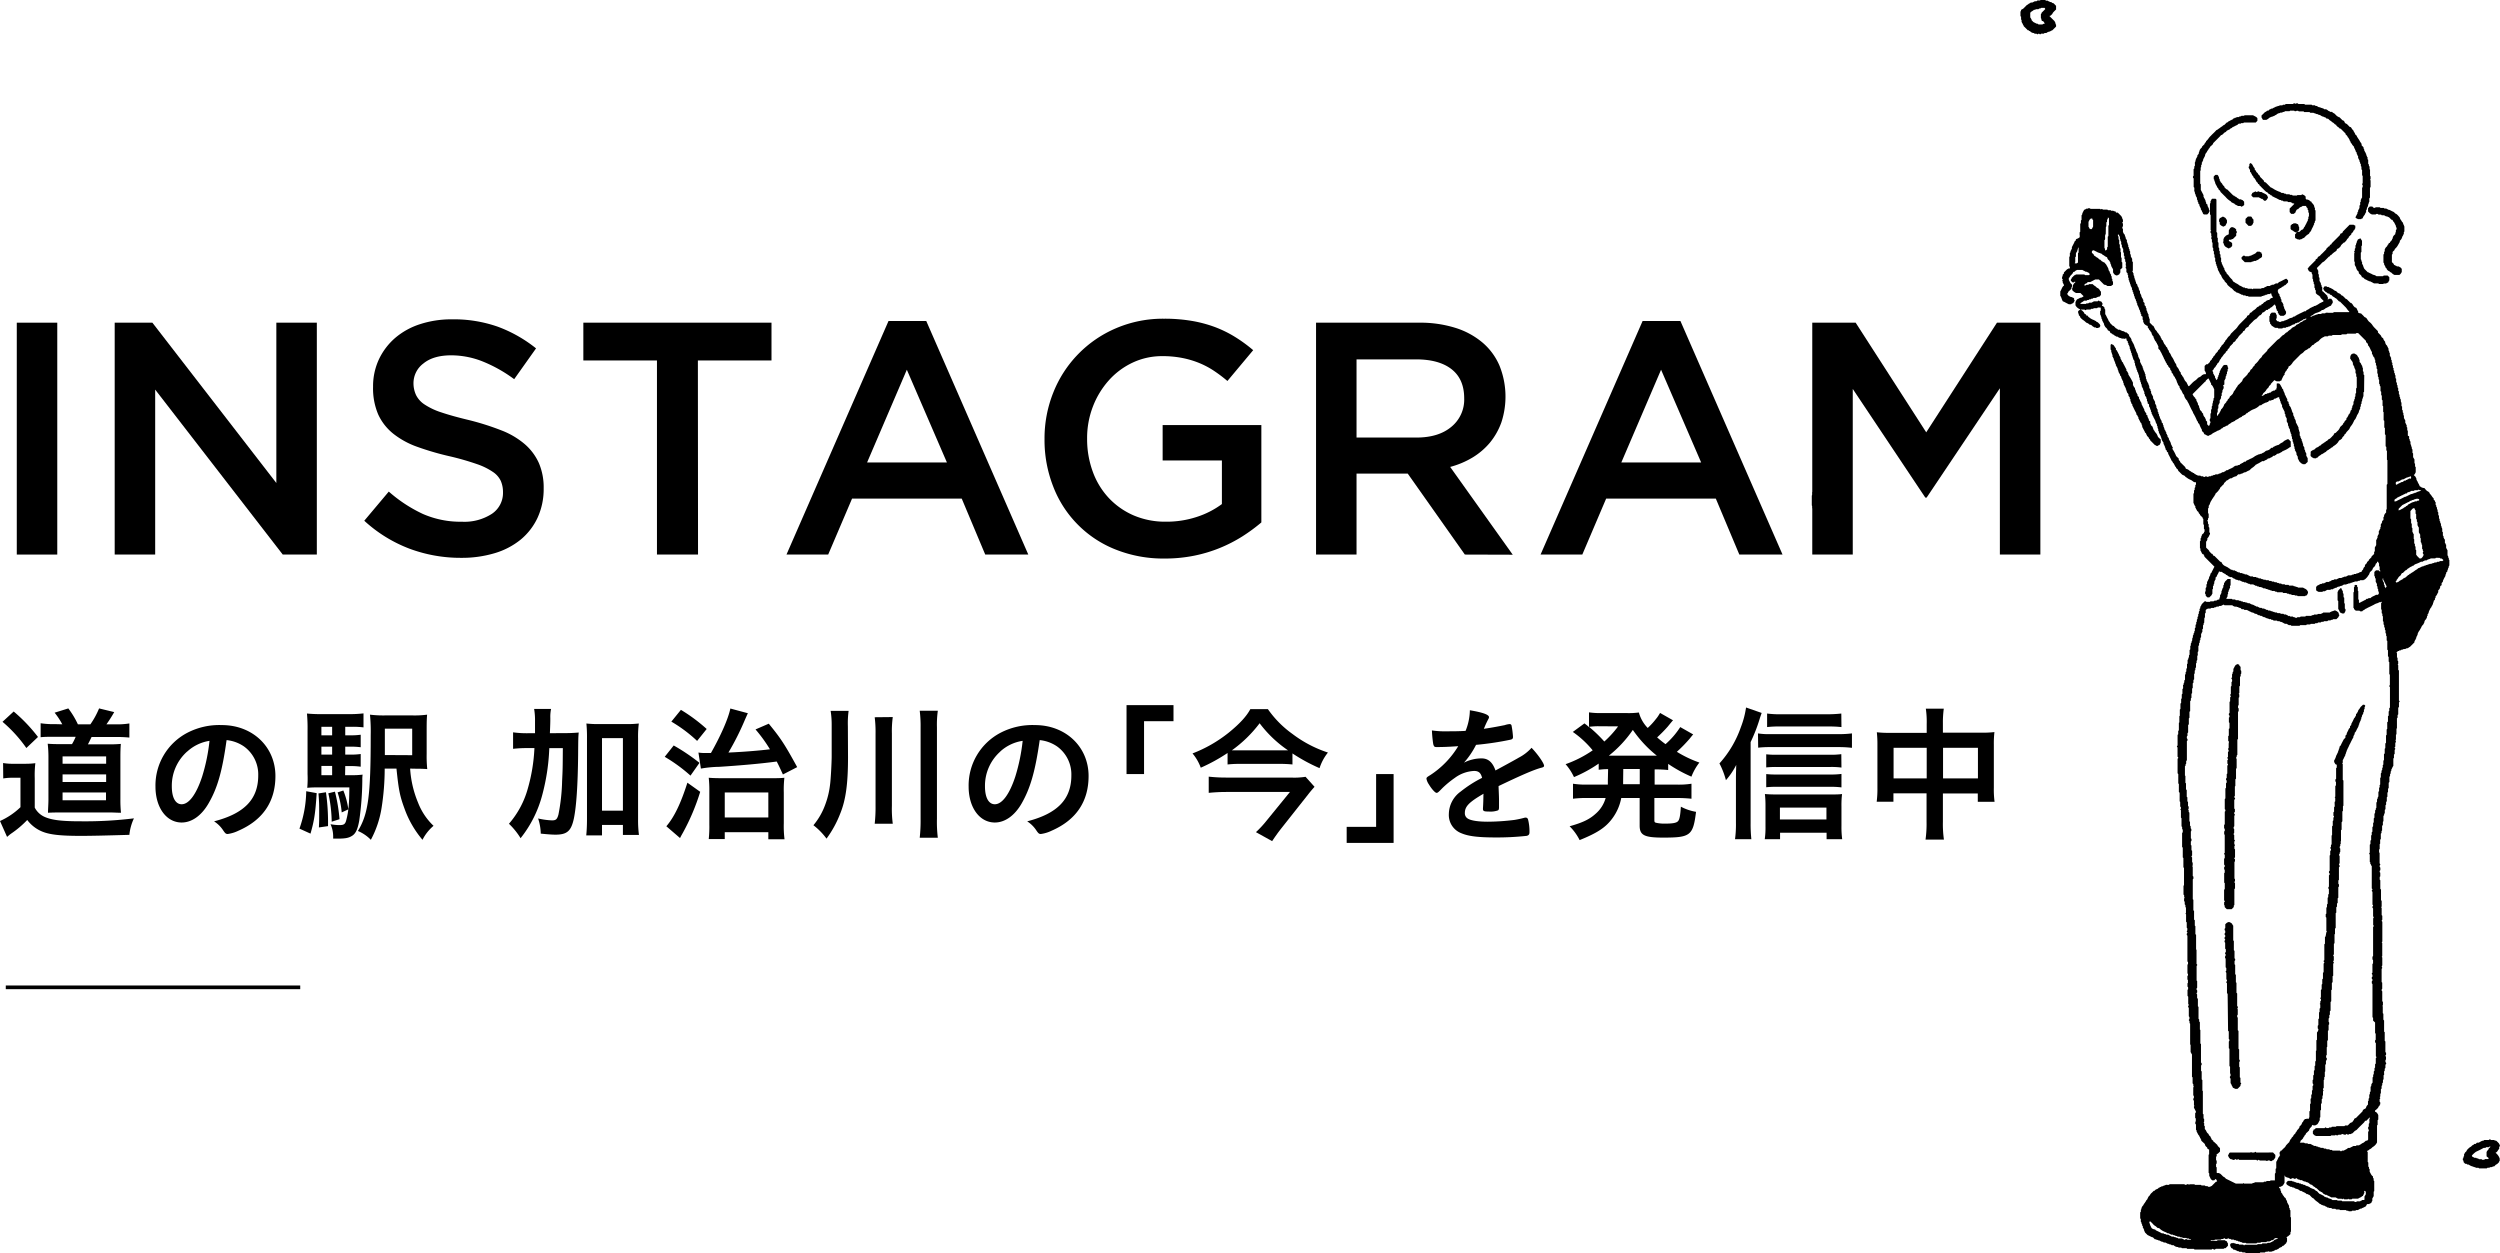 <svg xmlns="http://www.w3.org/2000/svg" viewBox="0 0 679.23 340.45">
  <g>
    <path d="M2026.48,593l.18-.19-.17-.17V589l-.17-.17v-.75l.17-.18V586.3l.17-.16v-.71l.18-.2v-1.62l.16-.16v-.72l.18-.17v-1.28l-.14-.18v-.38l.15-.15v-3.05l.19-.21V577l-.18-.19v-.35l.19-.2v-4.13l.15-.15v-1.05l.18-.23c.14-.26-.13-.45-.17-.7l.19-.2v-.53l.18-.2V566.7l.13-.13s0-.05,0-.07v-2.32l.18-.17v-1.26l.17-.18v-.64c0-.19.27-.24.14-.49l-.13-.14v-.91l.09-.07c0-.06.09-.09.09-.11V559l.15-.15a2.19,2.19,0,0,0,0-.68c0-.21,0-.42,0-.61l.16-.16v-.94l-.15-.15.17-.19v-2.86l.18-.2v-.9l-.12-.12a1.15,1.15,0,0,1,0-.61l.16-.15v-2.88l.18-.18v-.78c-.46,0-.49-.43-.71-.7v-.44a4.05,4.05,0,0,0,.53-1.2c0-.19.25-.26.19-.47.19-.14.14-.44.36-.57a.66.66,0,0,1,.17-.56c.08-.09-.06-.3.09-.41s.09-.27.11-.45.33-.32.41-.59a7.45,7.45,0,0,1,.37-.75c.11-.23.23-.44.38-.74l.45-.45v-.53l.36-.39c0-.1,0-.2,0-.27.17-.38.4-.73.54-1.13.06-.15.23-.26.35-.4V537l.34-.33a.93.93,0,0,1,.06-.41,11.17,11.17,0,0,0,.67-1.34c.07-.15.2-.21.27-.34a2.08,2.08,0,0,1,.2-.36c.12-.14.06-.28.11-.55l.33-.26c-.08-.21.16-.29.19-.47a1.08,1.08,0,0,1,.26-.51c.26-.25.34-.61.63-.83a4.65,4.65,0,0,0,.45-.44h.36a.49.49,0,0,0,.23.16c.07.32-.07.37-.14.48v.51l-.18.21v.53l-.17.18c0,.16,0,.29-.08.44s-.29.38-.28.6-.27.38-.19.65-.26.25-.18.46-.2.28-.18.46-.22.2-.18.38a.35.35,0,0,1-.14.39,1.87,1.87,0,0,1-.32.86c-.13.24-.26.49-.37.74a1.6,1.6,0,0,1-.43.59c0,.09,0,.22,0,.31-.14.31-.4.56-.35.94a5.81,5.81,0,0,0-.49.88c-.15.26-.26.55-.41.82s-.25.49-.36.75-.28.54-.4.82c0,.13-.17.23-.14.39s-.21.24-.17.37c.08.3-.28.46-.19.74l-.35.67a3.8,3.8,0,0,1-.37.72v.7l-.17.16.17.2v4.3l.18.2v6.83l-.13.13s0,0,0,.07V560l-.16.16v2.67l-.2.26v2l-.17.17v3l-.18.2.16.18c.06.19-.09.27-.17.37v.49l-.16.22v.38l.15.15v.9l-.16.19v.32c-.07.14-.28.2-.13.45l.12.13v2l-.19.2c0,.25.3.45.16.73l-.16.16v3.41l-.16.17v.9l.17.19v.53l-.18.2v2.87l-.17.16V585l-.19.19V586l-.19.19v1.44l-.16.17v4l-.19.2v1.43l-.13.13s0,0,0,.07v2.32l-.17.17v2.86l-.18.23c0,.17.07.24.16.32v1.09l-.15.2c-.07.25.2.27.16.44s-.15.17-.18.29v3.23l-.16.15v1.58l-.2.26v1.78l-.17.17v3l-.18.21v2.32l-.19.2v.9l-.16.16v.72l-.18.18v.91l.14.18V618l-.15.15v1.42l-.18.21v2.51l-.19.2v1.61l-.13.13s0,0,0,.07v2l-.15.15c0,.24-.09.48.11.73s0,.34,0,.52l-.18.22v.87l-.19.21v1.79l-.12.13s0,0,0,.06c0,.42,0,.84,0,1.25l-.13.14c-.09.17,0,.35,0,.55l-.16.22v2.1l-.18.23v.36l.15.18-.17.19v1.07l-.15.15v.73l-.19.19v1.08l-.2.19v1.62l-.19.19v1.8l-.16.17v.69c-.3.39-.37.93-.85,1.2-.15,0-.24.1-.32.17h-.55l-.15-.14-.12.06c-.18.09-.14.31-.25.44s-.26.25-.38.38-.09.1-.08.14c0,.21-.29.25-.17.49a6,6,0,0,0-.45.43c-.16.18-.41.28-.46.53s-.33.3-.35.48-.27.32-.32.5a1.14,1.14,0,0,1-.34.49q-.23.22-.45.42c.09.21-.1.27-.16.43.39.1.77,0,1.18.06l.11.1.15.06h.62l.17.16h.63l1.06.55h.46l.21.19h.34l.2.18h.36l.16.16h.72l.19.19h.54l.19.19h.72l.16.17h.53l.2.19h2l.19.17c.19.06.27-.09.37-.17h.49c.34-.26.83-.34,1.12-.72h.47l1.05-.54h.64l.17-.17h.69c.19-.2.46-.23.65-.42s.4-.19.58-.32a4.92,4.92,0,0,0,.63-.53h.35l.25-.3v-2.08a.7.7,0,0,0,.19-.58l-.18-.19v-.55l.17-.14c0-.23,0-.5,0-.76l.15-.15c.06-.29,0-.62,0-.94s.15-.21.13-.55c0-.08-.07-.06-.13,0-.27.29-.55.56-.83.84H2037a1.51,1.51,0,0,1-.38.56c-.62.61-1.25,1.21-1.84,1.85-.19.2-.46.24-.64.43s-.38.39-.57.58c-.18-.06-.26.1-.38.18h-.52l-.19.17c-.2.08-.25-.14-.58-.21,0,0,0,.12-.12.21h-.54l-.19-.17h-.36l-.18.18h-.72l-.18.17h-.36l-.19-.16-.17.17h-1.08l-.17.17h-4c-.11,0-.17-.24-.37-.16l-.44-.48V647l.17-.18v-.17c.07-.14.22-.07.31-.13l.32-.33H2026l.2-.18c.19-.07.25.12.36.17h.54l.17-.16h.54l.19-.2h1.08l.16-.16h2.15l.2-.19h.72l.66-.67.65-.28c0-.3.34-.39.39-.65a.41.41,0,0,1,.25-.33,1.26,1.26,0,0,0,.62-.46c.41-.4.81-.8,1.21-1.21.11-.12.26-.21.29-.43s.21-.27.35-.38.39-.12.49-.33.13-.37.22-.53a2.71,2.71,0,0,1,.36-.41v-.89l.13-.12c.1-.2,0-.41.06-.61l.16-.16v-.9l.17-.17v-.51l.19-.23v-1.23l.19-.22c0-.09,0-.27,0-.32s.14-.45.35-.59v-1.42l.16-.16,0-.57.17-.17v-.72l.19-.19v-.72l.16-.16v-.89l.19-.2v-1.43l.17-.19c0-.15,0-.24-.15-.33v-3.57l-.18-.22a1.18,1.18,0,0,1,0-.59l.14-.13v-1.63l-.17-.19v-2.87l-.54-.51v-.75l-.17-.17v-9l-.18-.22v-.54l.17-.18v-.36l-.18-.18v-.36l.18-.19v-.49l-.18-.25c0-.15.07-.22.18-.33V601.6l.17-.16v-.9l-.17-.19v-.72l.18-.19v-7.9l.17-.2a.27.27,0,0,0-.15-.31v-1.81l.15-.25c0-.16-.08-.22-.17-.31v-2.15l-.18-.2V586l.17-.19c0-.14,0-.24-.16-.33V582l-.18-.21c-.07-.22.16-.26.17-.42s-.1-.2-.18-.29V575c-.21-.14-.17-.42-.35-.59s0-.22,0-.32l-.19-.22v-2l-.16-.2c0-.17.07-.24.16-.33v-2.14l.18-.21v-.89l.19-.2V566.7l.16-.16v-.72l.18-.18v-1.22l.2-.26v-.88l.17-.17v-1.06l.18-.21v-1.06l.13-.14a.94.94,0,0,0,.06-.15v-.62l.19-.21v-.35l.15-.15v-1.4l.18-.24v-.66a.69.69,0,0,0,.2-.58l.17-.2v-1.25l.19-.2v-.89l.13-.13c.09-.17,0-.35,0-.56l.17-.23v-1.77l.17-.17v-1.06l.19-.22v-.52l.19-.2v-.53l.13-.14c.1-.18,0-.39,0-.59l.15-.15c.07-.36,0-.74.05-1.12l.15-.16v-1.62l.2-.19v-1.26l.16-.17V541.7l.19-.2v-2l.1-.09s.07-.07.07-.1c0-.47,0-1,0-1.42l.16-.17v-1.8l.2-.19v-1.44l.19-.19V533l.16-.17v-.71l.19-.2v-5.57l-.18-.18a.3.3,0,0,1,.16-.33V523l-.16-.16v-3.24l-.17-.17v-1.24l-.19-.21v-1.6l-.18-.2v-2.34l-.17-.16c0-.34,0-.73,0-1.11l-.15-.15,0-.57-.17-.17v-.72l-.16-.17v-.52l-.19-.21v-.52l-.12-.14a.47.47,0,0,1-.06-.15c0-.21,0-.42,0-.63l-.17-.16c0-.4,0-.85,0-1.29l-.15-.15,0-.57-.18-.17v-.9l-.16-.17v-1.62l.16-.19v-.17s-.1-.07-.11-.06-.16.16-.3.15a.43.43,0,0,0-.25,0,2.53,2.53,0,0,1-.77.33,2.78,2.78,0,0,0-.67.33l-.74.37c-.45.23-.92.42-1.34.68-.1.06-.24.06-.3.14-.23.27-.65.3-.81.62h-.55l-.2-.18h-1l-.48-.44c0-.15,0-.26-.16-.31v-4.22l.14-.14v-1.23l.18-.22,0-.4a1.31,1.31,0,0,1,.62,0c.13.12,0,.28.07.43l.18.19v.9l.13.12s0,.05,0,.07v2.15l.17.17v.72a.24.24,0,0,0,.34,0c.38-.24.81-.39,1.18-.64.27,0,.39-.23.56-.38h.35l.2-.19h.53c.38-.47,1-.55,1.47-.89h.51l.26-.27v-.54l-.17-.19v-.53l-.13-.13c-.1-.19,0-.4-.06-.6l-.13-.13c-.1-.16,0-.35,0-.52l-.35-.65v-.82l-.19-.22v-.33l-.18-.21v-1.08l.45-.44h.71l.37.35c.11-.07.08-.16.09-.25l-.18-.2v-.89l-.16-.16v-.74c-.24-.09-.14-.34-.29-.45h-.18c-.17.09,0,.34-.25.44s-.16.21-.22.34a2.38,2.38,0,0,1-.23.45,1.94,1.94,0,0,1-.32.32c-.2.18-.23.44-.39.74l-.59.55-.16.4a1,1,0,0,1-.13.3,4.31,4.31,0,0,0-.39.56,6.72,6.72,0,0,1-.75.76c-.14,0-.23,0-.32.16h-.87l-.24.18-.38,0-.17.17h-.72l-.17.16h-.35l-.2.19h-.35l-.19.17c-.13,0-.27,0-.36,0s-.22.19-.38.16-.22.06-.31.16h-.64c-.27.14-.49.35-.72.35s-.45.24-.74.22a.88.88,0,0,0-.51.25c-.16.15-.39,0-.48.13s-.42.09-.52.32h-.53l-.2.18h-.85l-.65.37h-.49l-.15.16h-1.07c-.17-.15-.47-.15-.64-.47v-.88l.2-.2c.08-.08.16-.2.26-.22a.61.61,0,0,0,.3-.15c.09-.07.23-.07.3-.14a.38.38,0,0,1,.33-.08c.15,0,.21-.1.3-.18h.52c.14-.21.44-.16.58-.37h.71c.08-.21.31-.14.44-.25a1.33,1.33,0,0,1,.51-.27c.17,0,.36,0,.47-.19h.71c.14-.21.44-.16.58-.37h.71s.09-.13.13-.13c.38,0,.67-.37,1-.21l.67-.37h.84l.2-.18h.35l.2-.19h.51c.09-.07.16-.17.22-.16a1.34,1.34,0,0,0,.78-.3,1.35,1.35,0,0,1,.43-.08c.18-.1.13-.36.32-.48s.24-.38.31-.58.28-.3.38-.48v-.27c.09-.32.47-.41.55-.76s.54-.38.54-.76l.7-.71v-.18l.71-.68v-.54l.19-.22v-1l.37-.65v-1.39c.21-.14.18-.42.36-.58v-.45l.35-.64V484c.21-.15.17-.43.36-.59s0-.23,0-.33l.18-.21v-.64c0-.16.24-.25.21-.45.19-.11.15-.3.14-.53l.37-.28v-.77l.18-.2v-.27a1.83,1.83,0,0,1,.55-.79v-.74l.16-.16v-6.65l.19-.2v-6.48l-.13-.12s0-.05,0-.07v-2.32l-.17-.17v-.9l-.19-.2v-3.05l-.19-.2V456l-.17-.17v-1.79l-.18-.2v-2.15l-.13-.13s0-.05,0-.07v-1.42l-.16-.16v-1.41l-.2-.26v-1.05l-.17-.17v-.88l-.19-.21V444.7l-.18-.2v-.35l-.19-.2v-1.07l-.16-.16,0-.56-.18-.17v-.72l-.16-.17V440l-.19-.2v-.71l-.18-.2v-.53l-.19-.2v-.71a.33.33,0,0,1-.16-.43c-.07-.27-.41-.33-.37-.62-.2-.14-.15-.44-.36-.57v-.5c-.43-.54-.52-1.32-1.09-1.84v-.35l-.52-.53v-.29l-2.14-2.14h-.48l-.2.17h-2.29l-.23.18h-1.24l-.17.17h-2.32l-.21.19h-.88l-.2.18h-.9s-.07.11-.12.13a3.1,3.1,0,0,0-1.26.88c-.16.16-.28.37-.53.44s-.32.25-.49.34l-.23.12c-.18.13-.27.39-.53.44s-.32.25-.47.39-.33.34-.49.5h-.2a2.25,2.25,0,0,1-.55.41,1.94,1.94,0,0,0-.71.48,2.16,2.16,0,0,1-.66.57,3,3,0,0,0-.65.58l-.64.64-.64.64a3.4,3.4,0,0,0-.65.8,3.5,3.5,0,0,1-.68.71l-.27.07a.69.69,0,0,1,0,.24c0,.09-.18.14-.17.29a.17.17,0,0,1-.08.14c-.27.15-.25.52-.5.69s-.13.37-.3.51,0,.23,0,.34a1.31,1.31,0,0,0-.26.27,2.53,2.53,0,0,0-.28.51,5.31,5.31,0,0,0-.38.87c-.08.13-.35,0-.42.23h-.9c-.12-.2-.45-.1-.53-.37-.09.09-.16.15-.22.22l-.79.84c0,.39-.57.44-.55.85,0,0,0,0-.06.07-.21.27-.51.45-.67.8a2.64,2.64,0,0,1-.67.71c-.24.22-.25.6-.58.75.06,0,.11.1.14.09a1.72,1.72,0,0,0,.86-.53h.36l.19-.18h.28c.18-.08.33-.23.6-.17a1.3,1.3,0,0,1,.36-.34c.12-.06.27-.07.36-.21h.36l.38-.36c.1,0,.19,0,.24-.09l-.16-.18.16-.17c0-.34,0-.72,0-1.1.18-.16.4,0,.59-.08.46.27.54.79.84,1.17,0,.26.2.34.33.51,0,.49.43.84.43,1.33.28.39.38.88.68,1.25v.54l.35.23v.44l.18.2v.35a1.72,1.72,0,0,1,.55,1c.19.16.12.44.23.62s.09.26.18.38l.12.13v.53c.19.09.13.34.26.43s0,.43.19.56,0,.36.26.44v.46l.38.72c.11.23.22.45.35.7l0,.5c.29.13,0,.54.32.68V458l.19.2c0,.2,0,.42.19.55-.11.23.28.31.18.55s.22.31.19.56.31.5.14.78l.38.67v.48l.19.2v.36c.22.09.11.39.33.51v.65l.38.68v1l-.68.62h-.66c-.11-.07-.18-.24-.35-.18l-.56-.55-.44-.87v-.41l-.36-.64v-.47c-.21-.14-.17-.43-.36-.59s0-.22,0-.33l-.18-.2v-.49l-.17-.22,0-.56c-.32-.13,0-.57-.33-.65v-.57l-.18-.2v-.54l-.16-.15v-.54c-.08-.08-.15-.12-.16-.16,0-.37-.31-.69-.22-1.07-.16-.3-.41-.56-.36-.94l-.18-.2v-.53c-.22-.1-.13-.39-.34-.51v-.84l-.37-.68v-.46l-.19-.21v-.45l-.71-1.41v-.42c-.07-.12-.17-.21-.18-.31s-.11-.2-.19-.29v-.35l-.18-.2v-.35l-.19-.2v-.35a.35.35,0,0,0-.42-.07c-.14.11-.33.12-.44.24s-.33.08-.49.12l-.32.32c-.18.08-.43-.06-.55.2h-.58l-.27.38c-.32-.05-.46.27-.72.17a3,3,0,0,1-.59.31,2.28,2.28,0,0,0-.56.4h-.37a4.32,4.32,0,0,1-1.69,1.09,4.37,4.37,0,0,0-.89.45c-.23.23-.59.27-.76.56-.08.13-.29,0-.38.19s-.17.16-.24.26-.3.11-.37.2-.41.09-.51.3-.31.15-.42.26-.41.1-.51.32l-.06.06c-.22.06-.38.22-.61.28s-.27.4-.57.36c-.21.24-.59.23-.79.45s-.57.29-.78.56-.34.16-.51.25a2.65,2.65,0,0,1-.67.34c-.29,0-.33.44-.66.38-.13.12-.25.32-.39.34s-.27.19-.46.21a1.23,1.23,0,0,0-.45.21c-.24.14-.49.25-.74.38a2.66,2.66,0,0,0-.64.43c-.2.18-.52.19-.74.38a.35.35,0,0,1-.41,0,.49.49,0,0,0-.31-.13c-.1,0-.14-.19-.29-.18s-.19-.11-.27-.19-.09-.33-.25-.44a2.28,2.28,0,0,1-.35-.34c0-.17,0-.3-.05-.39A8,8,0,0,1,1992,455c-.09-.24-.35-.29-.39-.57s-.26-.37-.32-.58a6.65,6.65,0,0,0-.27-.61,4.8,4.8,0,0,0-.3-.6,4.71,4.71,0,0,0-.32-.58c-.13-.18-.15-.42-.27-.61a9.42,9.42,0,0,1-.47-.89c-.15-.29-.28-.6-.43-.9a4.73,4.73,0,0,0-.48-.88c0-.05,0-.17-.08-.24a2.83,2.83,0,0,1-.71-1.05,1,1,0,0,1-.11-.49c-.15-.18-.39-.29-.39-.56-.18-.09-.12-.32-.25-.44s-.07-.34-.26-.43-.13-.32-.26-.43-.07-.33-.12-.5a1.21,1.21,0,0,1-.44-.62c-.06-.25-.24-.43-.28-.7a2.71,2.71,0,0,0-.43-.89c-.09-.15-.07-.35-.25-.45s-.17-.28-.26-.42a1.59,1.59,0,0,0-.48-.68v-.3c-.05-.19-.25-.24-.35-.49v-.23c-.15-.28-.49-.4-.54-.7s-.36-.29-.39-.57-.3-.38-.31-.58-.3-.31-.21-.55c-.22-.13-.25-.38-.34-.58s-.29-.6-.44-.89a4.24,4.24,0,0,0-.48-.89c0-.38-.54-.45-.53-.86v-.52c-.2-.16-.15-.45-.37-.58.08-.24-.27-.32-.2-.55-.15-.17-.37-.3-.38-.56-.21-.1-.09-.41-.32-.5v-.38c-.27-.13-.33-.44-.5-.67a1,1,0,0,1-.06-.37c-.1-.14-.28-.28-.33-.46s-.33-.29-.36-.48-.22-.33-.35-.51l0-.4a1.91,1.91,0,0,1-1.05-.73c.06-.16-.14-.23-.19-.35v-.48l-.16-.22v-.74l-.37-.25v-.43l-.19-.2v-.36l-.1-.1c-.13-.12,0-.25-.08-.36s-.13-.18-.18-.29a4.67,4.67,0,0,0-.52-1.22c-.06-.07,0-.23,0-.35l-.19-.2v-.35l-.18-.19c0-.18,0-.34-.13-.5a.86.86,0,0,1-.21-.53c0-.21-.18-.31-.19-.47s0-.36-.19-.47v-.35l-.18-.2v-.35l-.18-.2V418a2.84,2.84,0,0,0-.27-.52c-.16-.18,0-.49-.25-.62,0-.19,0-.42-.2-.55v-.35l-.18-.2v-.54l-.13-.13c-.09-.16,0-.34,0-.55l-.16-.21,0-.38-.33-.34v-.88l-.19-.21v-.35l.18-.19-.14-.13a1.28,1.28,0,0,1,0-.52v-.42l-.17-.18v-.54l-.2-.19v-.72l-.16-.17v-.7l-.19-.2v-.9c-.22-.13-.17-.42-.36-.57v-.48l-.16-.21c-.09-.24.1-.57-.12-.81s0-.5-.25-.62V404l-.19-.2v-.18l-.25-.25c-.11,0-.11,0-.09.45l.16.16v.72l.19.19V406l.17.16v.89l.18.2v.9l.13.13s0,0,0,.07v1.24l.17.17v1.08l.18.17v1.45l-.53.46v.81c-.07.09-.18.14-.18.29s-.18.22-.27.34c-.21-.08-.28.17-.46.18a1.15,1.15,0,0,1-.89-.55,2.29,2.29,0,0,0-.18-.29v-.81c-.17-.43-.55-.79-.54-1.3a.58.58,0,0,1-.18-.56c-.2-.17-.19-.47-.43-.63a1.34,1.34,0,0,1-.47-.81,2.68,2.68,0,0,1-.71-.38c-.19-.21-.48-.23-.64-.44s-.23-.14-.36-.2a1.68,1.68,0,0,0-.39-.16,3.26,3.26,0,0,1-.91-.42c-.16-.08-.4-.09-.5-.29h-.36l-.26.26v.41a3.16,3.16,0,0,0,.37.33c.17.11.12.32.25.43a6,6,0,0,1,.77.55c.18,0,.24.13.36.22s.24.35.49.32l.45.44s.1.1.14.09c.2,0,.26.26.48.18l.61.67c-.07.19.3.26.21.5.21.11.18.35.31.51s0,.44.22.63.11.41.24.51,0,.46.31.48v.4l.13.12c.1.19,0,.41.06.61l.15.14V416l.19.24V417l-.54.39h-1a1.46,1.46,0,0,0-.67-.33.6.6,0,0,0-.19,0l-1.43-1.44h-1l-1.37.71h-.64c-.2.12-.28.41-.57.38l-.46.42c.13.17.3.07.43.12l.22-.19h.52l.2-.18H1963a3,3,0,0,0,.62.52c.26.11.38.37.61.49a1.35,1.35,0,0,1,.55.39c.16.2.22.47.47.63v.91l-.42.48c-.37-.05-.61.18-1,.34h-.6c-.19.13-.33.31-.55.17l-.23.2h-.35l-.2.19h-.34l-.21.18h-.71c-.25.36-.76.41-1,.83,0,0,0,.06.08.06.48,0,1,0,1.43,0l.15-.15h.5l.25-.19h.63l.67-.37h1l.2-.19c.18-.06.25.11.38.19h.34a2.2,2.2,0,0,1,.46.75l-.2.26,0,.17c.06.1.15.07.26.08l.44.47v.31l.18.21v1.23c.3.39.42.87.69,1.26a6.65,6.65,0,0,1,.27.61c.09.17.35.25.31.5l.51.51c.15.14.26.33.5.32l.68.7c.28,0,.36.2.54.34h.47c.18.09.3.23.48.23.12.2.35.08.47.16a2.71,2.71,0,0,1,.45.23c.15.16.33.09.43.11l.68.63c0,.08,0,.17,0,.19s.12.33.25.44a2.22,2.22,0,0,1,.33.49c.14.17,0,.38.13.48s.2.41.34.6a4.18,4.18,0,0,1,.33.67,3.83,3.83,0,0,0,.22.62c.1.17.12.39.25.52s0,.4.13.48.1.41.31.52c0,.26.15.47.21.72,0,.08,0,.19,0,.25.21.27.26.62.49.87V438l.07.15c.22.39.38.81.63,1.19.06.08,0,.23,0,.34l.19.2v.36c.22.1.18.35.3.51s.06.43.23.63,0,.29,0,.46l.17.2v.51l.18.21c-.07.31.16.53.26.78s.28.41.27.6.23.34.2.56,0,.22,0,.25.09.41.32.5v.36l.18.2v.47l.53,1v.41l.55,1v.4s0,.07,0,.08c.2.14.18.42.35.58v.45c.15.17.14.43.35.57v.54l.19.2v.35l.18.2v.35c0,.05.12.09.13.13a3.45,3.45,0,0,0,.57,1.3.84.84,0,0,1,0,.36l.36.38v.34c.07.08.18.17.17.21-.1.3.17.48.21.74a1,1,0,0,0,.33.67c-.09.23.28.31.19.55s.28.31.19.55c.23.12.15.36.19.55l.32.32c0,.19,0,.42.19.55-.06.2.19.28.19.46s.25.25.18.46.15.29.19.47a3.31,3.31,0,0,0,.38.72l-.2.23a9.33,9.33,0,0,1,1.07,2l.7.69v.32c.09.25.43.3.37.61.38.38.77.75,1.15,1.14a.85.85,0,0,1,.33.49.39.39,0,0,0,.25.25,1.62,1.62,0,0,1,.73.39c.21.2.53.25.69.51.24-.1.31.29.55.19.17.15.3.37.56.38.09.23.41.09.5.33h.72l.2.18h.53l.19.18h.35l.2-.17a.25.25,0,0,1,.3.14c.21,0,.42.1.57-.14h.52l.22-.18h.34l.2-.19h.35l.16-.15h.7c.12-.1.19-.2.25-.2a1.08,1.08,0,0,0,.56-.17c.21-.08.38-.31.64-.2.23-.22.61-.22.72-.52.19-.05.32,0,.47-.08a4.45,4.45,0,0,1,1-.48c.14-.19.44-.14.57-.36s.41-.18.57-.36h.45a.78.78,0,0,1,.55-.18s.11-.05.14-.1c.13-.26.46-.23.63-.44.25,0,.34-.2.53-.34l.37,0c.09-.09.19-.26.34-.33a.79.79,0,0,0,.37-.2c.2.07.31-.13.45-.2a4.77,4.77,0,0,0,1.53-.88c.21.07.28-.21.46-.19s.2-.22.38-.18.32-.08.46-.17c.29.09.5-.14.71-.25a1.34,1.34,0,0,0,.59-.35,1.11,1.11,0,0,1,.58-.3,1.64,1.64,0,0,0,.88-.47l.25-.26h.35c.15-.12.27-.32.41-.33s.27-.2.46-.22.28-.17.47-.18a.81.81,0,0,0,.52-.23,2.49,2.49,0,0,1,.65-.42c.13-.09.31-.12.42-.27.27-.36.74-.42,1.07-.68.06,0,.18,0,.29,0s.21.17.32.27.21.21.34.34v1.47c-.07.11-.2,0-.24.08a6.54,6.54,0,0,1-1.53.9c-.17-.05-.2.2-.37.18s-.22.19-.35.24c-.38.16-.7.49-1.26.47l-.28.36c-.21-.08-.28.21-.47.19h-.28c-.23.42-.72.43-1.07.72h-.36c-.21.41-.72.4-1.07.72-.17.09-.43-.11-.63.1s-.35.16-.51.31-.6.28-.87.49c-.06.05-.17,0-.23.1s-.37.39-.58.56-.42.29-.61.45-.3.31-.46.44-.33.09-.43.25c-.23-.06-.32.27-.55.2-.11.19-.31.13-.47.17a3.71,3.71,0,0,0-.63.35h-.3l-.2.18h-.54l-.5.51a2.87,2.87,0,0,0-1.23.52c-.17.1-.34,0-.5.11a2.73,2.73,0,0,0-.62.45c-.26,0-.41.21-.55.39s-.45.3-.48.61c0,.07-.1.14-.17.2s-.35.33-.5.51-.38.26-.41.55-.39.28-.36.57l-.89.89c.11.25-.29.31-.19.55a1.32,1.32,0,0,0-.44.63c-.27.13-.25.45-.45.63a4,4,0,0,0-.36.75,1.49,1.49,0,0,1-.35.67v.53l-.18.2v1.26l.17.19v1.07l-.18.2v.35c-.09.09-.2.15-.17.33l.16.2v.5l.19.22v.7l.18.2v1.25l.18.2v.3c-.26.34-.3.83-.72,1.11,0,.12,0,.29,0,.35s-.14.45-.34.58v1.6c.28.36.69.59.89,1a.16.16,0,0,1,0,.07l.65.65h.17c.15.19.13.51.48.55.12,0,.23.17.33.27.45.44.9.89,1.34,1.34h.18c.22.12.24.38.39.55a1.88,1.88,0,0,0,.59.53c.22.11.45.21.67.34s.21.06.29.15a1.13,1.13,0,0,0,.27.22c.07.05.16.06.23.11a3,3,0,0,1,.26.25h.35l.2.19h.53c.08.19.3.15.44.25a2.12,2.12,0,0,0,.51.28c.16,0,.38-.07.45.18h.56l.2.18h.35l.2.19h.47l1.05.54h.63l.17.17h.71l.2.18h.35l.2.19h.53l.2.18a.92.92,0,0,1,.56.16,1.21,1.21,0,0,0,.5,0l.17.16h.69l.22.19h.52l.2.18h.54l.11.13c.2.11.42,0,.62.06.11.31.45.07.61.26s.46,0,.67.13l.16.15h.72l.16.17h.89l.2.19h1.07l.2.18h.35l.07.07.06.06c.21.07.47,0,.63.23h1.34l.52.28a1.45,1.45,0,0,1,.82.81c.09.15,0,.29.06.43-.25.17-.15.67-.61.64-.07,0-.13.11-.2.17h-2l-.16-.16-.57,0-.16-.16h-.72l-.16-.16-.6-.06c-.12-.32-.58.06-.64-.32h-.93l-.2-.19h-1.43l-.19-.17c-.19,0-.38.06-.49-.15-.29-.13-.66.12-.92-.19-.33.06-.56-.28-.9-.19l-.2-.19h-.35l-.2-.18h-.44c-.17,0-.21-.2-.39-.2s-.19-.1-.28-.16a2.24,2.24,0,0,1-.45,0c-.16,0-.26-.23-.47-.17s-.22-.19-.37-.18a.45.45,0,0,1-.47-.18c-.17,0-.27-.08-.37-.19h-.9c-.12-.23-.36-.16-.55-.19-.09-.23-.41-.09-.51-.34h-.52c-.14-.26-.45-.1-.61-.24s-.4-.11-.51-.31h-.54c-.11-.19-.3-.14-.47-.18a1.35,1.35,0,0,1-.51-.28c-.13-.11-.36,0-.44-.25H2001l-.2-.18h-.54c-.08-.19-.31-.14-.43-.26a1.1,1.1,0,0,0-.5-.33c-.15,0-.21-.3-.41-.31s-.25-.26-.46-.19l-.34-.34-.57,0-.14-.15s-.1.05-.11.08c-.12.47-.45.83-.6,1.29,0,.12-.2.21-.31.32v.54c-.22.12-.17.42-.35.56l0,.54c-.3.13,0,.54-.35.69v.74l-.16.16V501a.5.5,0,0,0-.18.35l-.65.65h-.52l-.46-.44v-.37l-.13-.12c-.11-.2,0-.41-.06-.58l.17-.17v-.87l.21-.26v-.7l.17-.17v-.51c.24-.29.31-.67.54-1-.07-.45.44-.74.35-1.22a2.2,2.2,0,0,0,.3-.31c.07-.08.08-.21.13-.3.25-.44.44-.9.69-1.32l-2.74-2.74a.3.3,0,0,0-.12-.34c-.09-.08,0-.25-.18-.31h-.13c-.35-.24-.35-.71-.64-1v-.53l-.13-.13a1.24,1.24,0,0,1,0-.16c0-.57,0-1.14,0-1.69l.17-.16V486c.07-.2.27-.3.2-.51s.26-.26.15-.52l.57-.5a.27.27,0,0,1,.16-.33v-.6l-.17-.17v-1.08l-.17-.16v-1.41c-.07-.14-.25-.21-.18-.41l-.7-.69c0-.33-.42-.39-.4-.74,0-.08-.14-.19-.24-.25-.25-.14-.23-.46-.44-.63,0-.23-.28-.37-.21-.63s-.12-.19-.17-.29,0-.17-.07-.24a.3.3,0,0,1-.12-.22c0-.08-.08-.15-.15-.29v-2.51l.16-.16v-.72l.17-.17v-.52l.18-.21v-.52l.18-.2v-.54a.39.39,0,0,0-.14-.08c-.09,0-.19,0-.27,0a1.59,1.59,0,0,1-.5-.3,2.4,2.4,0,0,0-.73-.41l-.45-.23c-.19-.1-.34-.28-.56-.38s-.29-.31-.46-.43a5.27,5.27,0,0,0-.53-.23,1.37,1.37,0,0,1-.27-.22c-.17-.17-.35-.33-.5-.51s-.39-.27-.45-.54-.3-.35-.45-.53-.07-.34-.25-.43-.15-.32-.26-.43-.1-.41-.31-.51-.13-.31-.25-.43a1.34,1.34,0,0,1-.28-.34c-.27-.61-.57-1.2-.89-1.79a1.11,1.11,0,0,1,0-.32l-.36-.25v-.27l-.32-.32c-.06-.21,0-.46-.22-.62.06-.23-.13-.37-.17-.56s-.27-.31-.2-.56-.25-.25-.18-.46c-.22-.09-.17-.35-.3-.51s0-.45-.23-.62c0-.42-.33-.7-.42-1.08-.19-.13-.1-.32-.13-.48l-.17-.2v-.46c-.09-.17-.25-.34-.18-.55s-.23-.34-.18-.56-.13-.3-.18-.46-.27-.39-.18-.65c-.22-.13-.17-.42-.36-.57,0-.22-.26-.31-.21-.54a1.36,1.36,0,0,1-.32-.59,1.38,1.38,0,0,0-.19-.28v-.36l-.19-.2v-.31c-.25-.35-.2-.81-.52-1.1v-.56l-.37-.26v-.45l-.19-.2v-.53c-.23-.13-.15-.36-.19-.55l-.32-.32c0-.19,0-.43-.2-.55v-.54c-.16-.1-.13-.33-.25-.43s0-.42-.19-.55,0-.37-.25-.44l-.06-.61c-.32-.12,0-.57-.33-.64v-.39l-.18-.2v-.53l-.18-.19v-.46c-.21-.33-.2-.76-.46-1.07-.12-.13,0-.28-.09-.43l-.17-.19v-.35l-.18-.2v-.35l-.18-.19v-.49l-.16-.22v-.46c-.13-.22-.32-.4-.35-.61s-.18-.43-.19-.63-.25-.4-.2-.65-.31-.37-.18-.64a1,1,0,0,1-.21-.64c-.28-.16-.07-.44-.2-.69s-.09-.41-.31-.54V433l-.18-.2v-.35l-.34-.34,0-.4c-.14-.12-.29,0-.43-.06l-.19.16-.13-.13-.08,0-.52,0c-.12-.25-.42-.06-.55-.2s-.33-.09-.44-.25-.39,0-.56-.18-.37-.15-.49-.33-.33-.08-.44-.25a.46.46,0,0,0-.36-.22.54.54,0,0,1-.28-.31.49.49,0,0,0-.39-.4.45.45,0,0,1-.27-.21c-.1-.37-.42-.55-.64-.81l-.33-.59c.06-.29-.16-.47-.25-.7s-.28-.41-.26-.6-.27-.38-.22-.65-.28-.38-.16-.65l-.18-.2v-.9l.17-.15c0-.23,0-.49,0-.79a3.55,3.55,0,0,0-.8-.05l-.2.18h-.88l-.15.13c-.18.11-.39,0-.58.06l-.2.18h-1.06l-.2.17c-.16,0-.24-.06-.32-.16h-1c0,.2.12.15.25.17.21.27.55.46.68.85a.43.43,0,0,0,.47.26l0,.24c0,.1.15.08.3.08s.26.38.46.48.36.29.56.39a4.34,4.34,0,0,0,.82.38c.17.05.26.26.46.21,0,0,0,0,.07.06.12.26.45.24.62.44a2.79,2.79,0,0,0,.39.38c.14.12,0,.37.25.44,0,.12-.24.19-.17.37-.08.17-.36,0-.43.26H1964l-.19-.17a1.93,1.93,0,0,1-.34,0c-.11,0-.14-.17-.29-.18s-.36-.38-.72-.53h-.25a2.17,2.17,0,0,0-.83-.54.67.67,0,0,1-.15-.06,4.7,4.7,0,0,0-.87-.72,3.41,3.41,0,0,1-.77-.75v-.18l-.32-.31c-.11-.17.06-.44-.21-.56v-.59l.61-.48a2.24,2.24,0,0,1-1.34-1.11v-.9a1.15,1.15,0,0,0,.2-.36.78.78,0,0,1,.43-.44c.3-.09.53-.34.84-.36s.44-.23.69-.29c0-.09,0-.17-.07-.25-.24-.22-.47-.46-.74-.73h-1.21c-.19-.12-.4-.22-.57-.35a4.86,4.86,0,0,1-.46-.45v-.55l.16-.19v-.48c.12-.2.2-.38.32-.54a4,4,0,0,1,.41-.41c-.25-.24-.34,0-.46.09h-.29c-.23-.09-.33-.33-.51-.44v-.29c0-.2.35-.21.17-.43l.8-.8c.14,0,.29,0,.35-.2h2.36l.19.18H1962l.25-.27c-.16-.15-.27-.37-.5-.45s-.38-.28-.64-.18c-.26-.23-.61-.29-.91-.52h-1.42a4.74,4.74,0,0,0-.48.26c-.14.09-.2.29-.43.27-.06,0-.16.1-.19.17-.13.38-.46.59-.7.88s-.18.5-.46.59v.54l.44.87.43.43v.53a.7.7,0,0,0-.16.57,8.65,8.65,0,0,1-.75.73c-.18.14-.11.39-.31.52s0,.22,0,.34c.17.17.28.39.52.47s.38.29.64.19c.16.22.51.15.64.45v.33l.18.2c-.2.17-.21.45-.42.64s-.45.14-.57.35h-.65c-.46-.23-.86-.43-1.25-.65-.14-.08-.35-.07-.43-.25l-.27-.61c0-.08,0-.19-.06-.24s-.1-.4-.3-.5v-1.22c.38-.57.49-1.28,1-1.6.09-.25-.15-.32-.14-.44s-.24-.27-.19-.47a.34.34,0,0,0-.16-.38c0-.13.23-.19.15-.38l-.17-.19v-.53l.16-.17,0-.39.34-.33v-.29l.88-.88a.3.3,0,0,0,.27-.19h.37c.16-.11.07-.28.11-.42l-.18-.21v-2.52l.16-.18v-.89l.19-.2v-.35c.21-.14.18-.42.36-.58v-.45c.21-.39.41-.79.61-1.18.09-.17.09-.4.3-.51a.35.35,0,0,0,.16-.2c0-.29.22-.36.47-.43a3.19,3.19,0,0,0,.57-.36,1.9,1.9,0,0,0,0-.71c0-.21,0-.42,0-.62l.16-.17v-2.16l.19-.19v-.72l.17-.17v-1.24l.17-.19a1.43,1.43,0,0,1,.09-.43,9,9,0,0,1,.43-.81c.13-.17.38-.12.51-.3s.23,0,.34,0l.19-.17h.54l.16.15H1965l.22.17.23-.14c.18,0,.23.11.34.17H1967l.15.17c.22,0,.49,0,.75,0l.13.13c.17.08.35,0,.52,0a.81.81,0,0,0,.62.17l.19.36h.47l1,1c0,.22.29.39.22.68.24.2.17.48.18.73s-.25.19-.17.39l.17.19v.72l-.17.19v.35l.17.19v.82c.17.27.22.61.53.75v.38l.19.2v.29c0,.1.11.23.18.35l.2.31c-.17.38.21.68.2,1.06,0,.07.12.13.13.21a2.32,2.32,0,0,1,0,.46l.18.2v.34l.18.2v.36l.16.15v.73l.18.18v.46l.37.68v.65l.19.21v2.33l-.18.19c.22.12.18.42.36.57a2.16,2.16,0,0,1,0,.36c0,.18.15.24.18.38s0,.26,0,.33a.46.46,0,0,1,.14.4c0,.15.1.2.18.29v.35l.18.2v.36l.32.32a2,2,0,0,0,.2.64c.12.17.31.37.2.63.2.14.15.44.36.57v.5c0,.13.27.2.2.41.23.13.08.41.2.54s.1.33.24.45.06.35.26.43v.55l.34.32,0,.59.33.32c0,.19,0,.43.19.55V424l.19.2v.28c.18.17.14.48.36.62v.38c0,.06,0,.15,0,.17.27.13.06.46.25.62l.08.07v1l.88.88h.12l.54,1.08a1.53,1.53,0,0,1,.43.49,1.81,1.81,0,0,0,.43.55,4.78,4.78,0,0,0,.43.64c.14.14.13.44.28.58s.09.42.3.52.17.29.26.43.21.59.45.8.23.53.49.7.09.33.26.43c0,.27.24.32.35.67,0-.06,0,.06,0,.22a2.13,2.13,0,0,1,.54.81,2.48,2.48,0,0,0,.37.65,4.94,4.94,0,0,1,.52,1c.17.26.23.58.52.79a2,2,0,0,0,.24.78,2.52,2.52,0,0,1,.62,1,2.46,2.46,0,0,0,.42.57v.34l.09.13c.08.12.26.17.27.34s.21.27.31.41,0,.3.19.37a2,2,0,0,0,.66,1l.54,1.08c.09,0,.17,0,.25-.06l.76-.77a4.7,4.7,0,0,1,.87-.72,3.94,3.94,0,0,0,.75-.72,5.07,5.07,0,0,0,.7-.35,3.37,3.37,0,0,0,.39-.37c.13-.11.34-.08.43-.25h.53a.21.21,0,0,0,.09-.24,1.92,1.92,0,0,0-.36-.75v-1.26l.45-.45h.36l.64-.63c0-.06,0-.15,0-.18s.29-.3.44-.45.08-.34.26-.43.15-.3.26-.43.33-.28.42-.46a1.48,1.48,0,0,1,.27-.43c.13-.12.26-.25.38-.38s.16-.43.38-.57a.78.78,0,0,0,.34-.48c0-.13.19-.22.3-.33v-.18l.7-.7c0-.34.44-.39.38-.74.46-.34.62-.92,1.08-1.26.3-.21.37-.58.64-.82s.55-.55.83-.82a4.12,4.12,0,0,0,.74-.77,6.26,6.26,0,0,1,1-1.19c.35-.37.73-.72,1.08-1.09s.52-.39.58-.75c0,0,.08-.08.12-.13s.41-.1.49-.31a.91.91,0,0,1,.33-.5h.15a4.79,4.79,0,0,1,.81-.71,2.35,2.35,0,0,0,.72-.64c.23-.28.68-.25.8-.63h.35c.21-.06.07-.3.25-.36h.16l.44-.45c.15-.14.39-.12.5-.32s.4-.1.5-.32h.36l.52-.51.39-.05c.11-.08.1-.22.06-.24s-.11-.34-.25-.44,0-.34-.12-.49-.3,0-.44.12h-.46c-.16,0-.24.26-.46.18s-.23.16-.37.17-.37,0-.48.18H2009l-.2.18h-3.41l-.2-.18h-.53l-.19-.17h-.53c-.08,0-.13-.22-.31-.19s-.26-.05-.39-.14-.25-.12-.37-.18-.27-.08-.36-.21h-.38c-.14-.31-.52-.33-.74-.57s-.45-.48-.66-.69h-.24l-.11-.32-.26-.06c-.18-.28-.56-.41-.61-.81-.24-.23-.47-.46-.69-.71,0-.05,0-.17-.08-.23a3,3,0,0,1-.76-1.13c-.09-.14-.07-.34-.26-.43s-.16-.3-.24-.44-.24-.5-.4-.73,0-.29-.07-.44l-.18-.19v-.35l-.18-.2v-.34l-.18-.2v-.49l-.18-.24v-.87l-.19-.19v-.72l-.16-.17V408l-.19-.2v-.71l-.18-.2v-1.25l-.17-.16v-.72l-.17-.17v-.4l.15-.15-.16-.19v-.71l-.19-.19v-.54l.14-.13c.09-.12-.1-.11-.12-.08v-4.05l-.18-.24V395l.15-.15v-.52c.22-.17.19-.5.46-.65h.9l.25.24v8.79l.21.26v1.23l.16.17v1.07l.19.2v1.25l.13.14c.14.24,0,.52.09.8l.13.13v.72l.19.19v.72l.17.18v1.05l.18.21c0,.19,0,.41.19.54-.07.21.16.29.19.47a1.08,1.08,0,0,0,.26.51c.15.16,0,.36.13.49s.21.56.5.68v.17c.22.34.55.53.74.89a5.61,5.61,0,0,0,.78.85c.09.1.12.25.2.36s.2.28.32.31.33.22.5.32a3.75,3.75,0,0,1,1,.63,5.06,5.06,0,0,1,1,.52c.09.05.24,0,.35,0l.2.2h.54l.17.16c.33,0,.72,0,1.09,0l.19.16.17-.17h2.16l.17-.17h.51c.29-.25.67-.32,1-.56h.7c.1-.08.16-.18.3-.18s.14-.09.26-.16h.44l.66-.37h.5a1.24,1.24,0,0,1,.68-.49c.53-.25,1-.54,1.58-.78.24.08.33.32.53.44v.56c-.13.12-.25.27-.39.38s-.27.39-.54.43-.28.36-.57.37-.25.33-.48.34-.26.26-.46.19c-.1.14-.3.21-.27.44,0,.05-.11.13-.17.19l.18.2v.34l.36.36a.81.81,0,0,0,0,.31,6.85,6.85,0,0,0,.35.63v.31l.19.2v.55c.28.13.33.45.52.71v.49l.2.22c0,.1,0,.25,0,.33.21.3.29.67.53.95v.45c0,.16-.24.26-.21.45a1,1,0,0,0-.44.24H2014l-.48-.44c.06-.3-.42-.42-.15-.71L2013,424c0-.19,0-.42-.2-.55v-.53c-.18-.11-.17-.35-.27-.48-.11,0-.18,0-.22.06l-.71.67c-.33,0-.39.42-.73.42-.11,0-.21.2-.32.3h-.38a2.32,2.32,0,0,1-1.15.8l0,.21c-.19.12-.27.38-.53.44s-.4.34-.6.52-.31.41-.52.49a3.2,3.2,0,0,0-.93.78c-.31.28-.6.59-.89.89a.43.43,0,0,0-.12.22.56.56,0,0,1-.35.34,1.3,1.3,0,0,0-.71.73c-.1.27-.31.31-.52.4l-.06.25c-.3.29-.59.6-.9.88a4,4,0,0,0-.45.63,6.11,6.11,0,0,1-.56.58c0,.05,0,.17-.07.24a2.16,2.16,0,0,1-.69.51v.2a2.88,2.88,0,0,0-.31.3c-.19.25-.5.38-.61.74s-.47.4-.55.76c0,.15-.23.28-.37.38s-.11.32-.25.44a2.3,2.3,0,0,0-.59.66,4.13,4.13,0,0,1-.49.6c-.1.14-.08.34-.26.44s-.13.25-.2.35-.12.26-.19.38a1.34,1.34,0,0,1-.31.32c-.11.11-.23.2-.19.37-.3.21-.35.61-.64.82s-.28.65-.6.77c-.08.28.23.36.18.61s.09.31.17.46a2.32,2.32,0,0,0,.29.51c.11.14,0,.29.07.42s.18.14.18.29.18.22.25.35l.28-.51c-.14-.27.22-.4.18-.64v-.19l.18-.19v-.35l.18-.2v-.31c.23-.25.26-.65.52-.91s.26-.68.78-.83h.59l.27.26a1.1,1.1,0,0,0,0,.31.84.84,0,0,0,.17.26c0,.18-.1.23-.17.33v.53l-.19.2v.53l-.18.2v.34l-.18.2v.46l-.35.65v1.05l-.39.31.2.22v.46l-.34.66v.45l-.19.22v.7l-.18.2v.49l-.37.63v.61l-.36.69v.82l-.17.17v.89l-.19.2c0,.23,0,.47,0,.71,0,0,0,0,.06.07l.12-.07s.12-.08.12-.13c0-.3.36-.39.4-.64s.21-.22.19-.37.25-.26.19-.47c0-.05.11-.13.18-.19a3,3,0,0,0,.71-1.24l.54-.58c0-.31.41-.35.37-.66,0,0,.07-.09.1-.14s.39-.27.44-.54.25-.31.39-.46.34-.34.51-.5c-.1-.25.28-.33.19-.56a6.5,6.5,0,0,0,.46-.61c.15-.19.19-.43.37-.58s.24-.51.5-.7a5.43,5.43,0,0,0,.64-.63,3.14,3.14,0,0,0,.31-.32.81.81,0,0,0,.13-.3,1.4,1.4,0,0,1,.38-.57c.29-.26.56-.54.83-.82s.22-.46.44-.63a1.19,1.19,0,0,0,.47-.62c0-.15.22-.28.37-.38s.27-.43.44-.63.4-.27.4-.55c0,0,.07-.1.11-.14a5.68,5.68,0,0,0,.87-.9,3.37,3.37,0,0,1,.73-.86c.24-.19.26-.51.49-.7a7.8,7.8,0,0,0,.58-.57c.21-.21.43-.42.63-.64,0,0,0-.12,0-.18.87-.87,1.75-1.72,2.6-2.61.25-.26.59-.36.82-.63s.51-.51.76-.76c.44-.11.62-.52,1-.77.06,0,.14,0,.22-.06a3.14,3.14,0,0,1,.73-.64c.3-.16.46-.45.72-.63a2.4,2.4,0,0,1,.23-.11,3.15,3.15,0,0,0,.51-.28,5.93,5.93,0,0,0,.43-.44c.08,0,.18,0,.19,0,.1-.18.34-.13.44-.26a1.34,1.34,0,0,1,.72-.44c.27-.07.33-.45.65-.38.17-.21.5-.18.62-.45a.23.23,0,0,0-.25-.08l-.2.17h-.35c-.3.45-.93.43-1.24.89h-.35l-.22.19h-.34l-.38.36h-.28a4.11,4.11,0,0,0-.51.27c-.14.11-.31.12-.45.24s-.42,0-.54.21h-.36l-.2.18h-.71l-.19.18h-1.08l-.15-.16h-.64c-.22-.11-.44-.16-.55-.3s-.47-.2-.52-.39-.26-.32-.38-.49v-.35l-.18-.2v-1.43l.18-.2v-.34l.44-.45h.92c.07.12.26.17.25.34s.12.19.19.29v.89l-.18.19a.29.29,0,0,0,.14.31c.09.08,0,.25.17.31h.31l.19.18h.54l.13-.13c.17-.09.35,0,.56-.05,0,0,.1-.13.17-.13a5.27,5.27,0,0,0,1.38-.59,2.28,2.28,0,0,1,.64-.2c.2,0,.38-.23.58-.33s.18,0,.27,0,.28-.39.57-.36c.14-.2.39-.21.58-.34s.45-.21.67-.33.46-.2.67-.34.28,0,.49-.09a2,2,0,0,1,.26-.28,1,1,0,0,1,.3-.13,4.77,4.77,0,0,0,.64-.43c.18-.1.41-.18.59-.29s.4-.09.51-.29a.86.86,0,0,0,.56-.16,4.93,4.93,0,0,0,.8-.47c.24-.19.56-.26.81-.44.22,0,.29-.17.42-.28-.27-.27-.54-.55-.83-.82-.11-.11,0-.29-.18-.38s-.16-.2-.26-.24a2.63,2.63,0,0,1-.88-.71v-.71l-.19-.2v-.35l-.18-.21V417l-.18-.17a2.77,2.77,0,0,1,0-.4c0-.18-.17-.23-.18-.38a3.45,3.45,0,0,1,0-.46l-.17-.21V414.3l-.18-.21v-.37c-.22-.1-.46-.18-.68-.3s-.25-.44-.41-.64.28-.25.19-.45l1.95-1.95c0-.1,0-.15,0-.21.2-.17.57-.18.55-.57,0,0,.08-.08.12-.13s.42-.17.57-.38a5.11,5.11,0,0,1,.57-.57l.5-.51.51-.51.06-.07v-.14l.66-.66h.16c.2-.41.2-.41.63-.63v-.17l2-2a1,1,0,0,0,.34-.5.37.37,0,0,1,.33-.25c.18,0,.22-.18.34-.26,0-.22.14-.31.26-.43.54-.56,1.1-1.11,1.63-1.65h1.1c.07.21.32.12.44.27v.71c-.22.13-.14.45-.38.56s-.13.37-.3.51-.43.26-.4.57l-.69.68c0,.34-.37.45-.5.7a1.69,1.69,0,0,1-.4.55c-.15.13-.24.35-.49.32-.26.32-.66.52-.8.93a.45.45,0,0,1-.1.14,3.66,3.66,0,0,1-.44.44c-.18.14-.49.16-.52.4a.65.65,0,0,1-.37.48,5.79,5.79,0,0,0-1.19,1h-.2l-.11.31-.24.06c-.42.42-.84.85-1.27,1.27-.21.2-.5.27-.7.5a7.71,7.71,0,0,1-.69.71l-.63.63c-.07.19.13.26.15.38a.52.52,0,0,0,.2.36v.9l.16.17V415l.18.17V416l.37.66v.3l.18.2v.35l.19.2v1.07a.22.22,0,0,0,.19.09l1.23,1.22c-.12.25.19.39.19.64l-.16.19c.08.17.13.16.42-.06h.59l.39.6V422a2,2,0,0,0-.33.46.53.53,0,0,1-.41.38,2.12,2.12,0,0,0-.51.28c-.15.1-.35.08-.44.25-.23-.05-.29.17-.44.26a2.53,2.53,0,0,0-.36.2c-.13.12-.28.07-.46.09a1.4,1.4,0,0,1-.66.47,3.91,3.91,0,0,1-.7.27,2.74,2.74,0,0,0-.89.44c-.15.08-.21.31-.44.25-.09.18-.3.16-.47.27.2.11.36.16.54,0s.74-.24,1.08-.45c.06,0,.17,0,.27,0l.2-.17h.9l.08-.1c.06-.05.08-.08.1-.08h.89l.15-.15a2.65,2.65,0,0,1,.69,0h1.32l.18-.17h4.14c.15-.15,0-.18,0-.22a3.9,3.9,0,0,1-.57-.67,3.7,3.7,0,0,0-.64-.72c-.2-.23-.42-.43-.63-.64s-.43-.43-.63-.64c-.07,0-.15,0-.19,0s-.26-.25-.38-.38l-.51-.51c-.26,0-.33-.21-.5-.31a1.61,1.61,0,0,1-.44-.25c-.13-.14-.23-.33-.48-.36s-.27-.22-.4-.35h-.35c-.17-.11-.25-.3-.48-.37s-.34-.33-.54-.45-.08-.42-.31-.51c.17-.18.18-.47.45-.64a2.77,2.77,0,0,0,.4,0c.18,0,.22.19.38.19s.26-.07.33.05.26.11.38.18.45.22.66.34.4.33.63.44a.78.78,0,0,0,.3.07,5.26,5.26,0,0,0,.47.49,2.83,2.83,0,0,0,.53.23,1.1,1.1,0,0,1,.14.09c.19.13.27.4.53.45s.35.31.54.44.28.39.53.46.41.33.6.5a6.14,6.14,0,0,1,.51.51c.1.11.29,0,.38.18s.2.16.24.26a2.54,2.54,0,0,0,.71.88h.17c.36.24.36.71.63,1,.06.06,0,.23,0,.35a1.45,1.45,0,0,0,.85.26c0,.06.12.16.2.25a5.2,5.2,0,0,1,.57.58c.16.23.45.24.63.43s.42.69.76,1a3.34,3.34,0,0,1,.87.89,4.74,4.74,0,0,0,.73.87c.24.26.5.51.78.78v.34a1.13,1.13,0,0,0,.1.13c.14.15.3.29.44.45a1.33,1.33,0,0,1,.4.55c0,.18.27.31.43.45s.09.26.17.38a2,2,0,0,0,.41.56,1.75,1.75,0,0,0,.25.79c.08.17.35.24.32.49.17.1.15.3.25.44a1.34,1.34,0,0,0,.11.14v.49c0,.11.21.15.18.33a.28.28,0,0,0,.09.32c.15.11.07.28.08.42s0,.24,0,.36c.18.15.14.44.35.57v.54l.12.11c.12.21,0,.42.07.62l.13.13c.09.16,0,.34,0,.55l.18.25c.08.13-.13.4.09.59s0,.4.09.62l.17.19v.52l.19.2v.36l.15.15v.73l.19.19v.9l.2.19v.54l.17.17v.52l.18.21v.7l.19.2v.72l.18.19v.54c.31.14,0,.53.32.68l.06.77.14.14s0,.05,0,.08c0,.27,0,.54,0,.82l.17.2V451l.13.15c.12.18,0,.39.06.59l.16.16c0,.17,0,.37,0,.57l.15.15v.64l.37.68v.64c.2.16.15.45.37.58v.54l.16.16v.72l.16.16a.21.21,0,0,1,0,.07c0,.39,0,.78,0,1.25l.35.17v.68l.18.21v.35l.19.2v.71l.13.13c.12.16-.07.43.19.55l.06.6.16.16v.9l.17.17v1l.37.64v1l.16.16v.72l.18.18v1.43c-.18.22-.2.59-.54.71.2.28.55.42.59.78.19.12.09.33.16.48a1.67,1.67,0,0,0,.23.44c.13.15.1.4.29.51-.07.2.19.27.19.46s.23.26.2.46c.12.09.28,0,.39.18s.22.07.29.14.27.08.47.1.29.31.47.46.32.44.62.45c.13.2.4.27.44.54a.21.21,0,0,0,.07.15c.42.33.57.89,1,1.17v.31c.06.18.25.25.33.4s0,.3.21.35v.73l.18.2v.35l.19.2V478l.17.2v.49l.18.23v.7l.19.19v.72l.17.16v.53l.18.2v.36l.19.19v.54c.23.13.1.4.21.54a.73.73,0,0,1,.14.48v.59l.17.17v.88l.19.22c0,.1-.05.27,0,.32s.15.45.36.59v.89c.23.09.1.4.34.5v.85l.37.67v1.38l.18.19v.36l.17.16,0,.39.15.15v1.46c0,.1-.23.2-.16.41s-.18.22-.18.37,0,.36-.18.47v.35l-.36.39v.19c0,.06,0,.15,0,.17-.26.13-.11.42-.24.62a6.73,6.73,0,0,0-.52,1,.85.85,0,0,0-.12.49l-.34.34v.58l-.38.25a1.19,1.19,0,0,1-.17.71c-.07.22-.28.3-.37.48v.47c-.26.35-.33.83-.72,1.12v.36l-.18.2v.35l-.33.32a.89.89,0,0,1-.21.63c.15.28-.22.41-.18.65-.21.13-.17.41-.36.57s-.34.64-.53.95c-.06.11,0,.3-.11.4s0,.28-.19.38,0,.28-.07.41-.19.14-.18.29,0,.24-.07.33-.1.31-.25.44a1.17,1.17,0,0,0-.4.82l-.31.59a1.84,1.84,0,0,0-.59.93c-.21.17-.23.45-.41.65a3.19,3.19,0,0,0-.48.87c-.05.12,0,.3-.11.41s0,.28-.19.37,0,.36-.13.48-.11.31-.24.45a3,3,0,0,0-.23.44c0,.06,0,.17,0,.22l-1.24,1.24c-.17-.06-.25.3-.48.22-.13.27-.45.07-.62.25s-.39.06-.61.1l-.2.16h-.33l-.21.19h-.35l-.19.18H2046c-.19.09-.3.31-.48.45l.16.17c0,.34,0,.72,0,1.1l.16.16v.72l.17.17v.76l-.15.15.16.19v1.25l.19.2V530l.17.18a.3.3,0,0,1-.16.33v1.24l-.2.25v1.78l-.17.17v.7l-.18.21v2.69l-.13.13s0,0,0,.07v1.43l-.14.13s0,.05,0,.07v1.24l-.17.16.14.18c0,.2.08.4-.15.55v1c0,.13-.21.16-.18.31s.14.17.13.1c.07.32,0,.42-.12.51v1.09l-.19.19v.9l-.17.17v2c-.25.29-.32.67-.54,1-.06.08,0,.23,0,.34l-.18.2v.49l-.17.22v.49l-.18.23v1.4l-.19.22v1.42l-.18.2v.89l-.17.17c0,.34,0,.72,0,1.1l-.16.16v1.08l-.19.19v.72l-.17.17v1.06l-.19.21v.89l-.18.2v.35l-.19.2v1.43l-.15.15v.87l-.21.26v1.23l-.16.17V566l-.19.21v1.43l-.18.2v1.07l-.13.13s0,0,0,.07v1.24l-.16.16v.76l.14.15v2.83l.19.27c0,.18-.1.23-.17.33v.35l.12.13a.76.76,0,0,1,.06.16v.61l-.18.2c0,.18-.06.38.16.5v1l-.15.14v.73l.16.19v2.32l.19.2v2.88l.12.11a1.15,1.15,0,0,1,.06.17V586l-.14.13c-.07.12.1.11.14.19v2l.17.17v1.08l-.16.22c0,.19.1.24.17.34v5.39l-.18.19.16.15v3.64l-.15.15.16.19V602c-.2.26-.2.26,0,.64a.63.63,0,0,1-.18.28v3.6l.16.15v1.66l-.13.13c0,.2-.1.41.14.56v2.68l.18.21v.89l-.17.19.13.13s0,0,0,.07v1.78l.16.16v1.58l.2.26v3l.17.17v2.32l.18.21v2.86l.19.2v.53l-.18.19a.31.31,0,0,0,.16.33v.74l-.15.19v.52c.1.14.28.29.17.54l-.18.2v.88l-.19.2v.54l-.15.15c-.06.29,0,.62,0,.94l-.16.16v1.08l-.17.17v.7l-.19.22v.51l-.18.21v.71l-.19.2v1.07l-.16.16v.72l-.17.17.16.25c0,.15-.09.21-.18.31V639l.18.19v.53c-.21.1-.13.39-.32.5s-.18.35-.32.5-.25.26-.38.38l-.41.33c0,.32.06.39.24.36a2.06,2.06,0,0,1,.65.87v1.2l-.13.13s-.05.05-.05.07v1.24l-.16.16v4.61a2.85,2.85,0,0,1-1.17,1.26l-.14.11a1.82,1.82,0,0,1-.62.47c-.19.06-.31.32-.56.37-.09,0-.16.14-.23.22l.19.19v2.69l.16.17v1.07l.19.2v.35l.18.2v.66c.29.48.43,1,.9,1.28v.38l.18.2v.53l.16.16v2.74l-.15.14v1.2l-.37.66V666c-.2.11-.17.35-.3.51s-.42.09-.51.31h-.56l-.17.19c-.12.13-.07.35-.25.44l-.52.28c-.21.12-.48.15-.66.35-.25-.07-.44.09-.64.19l-.3.18h-.51l-.17.17h-.9l-.16.16h-.76l-.15-.15H2032l-.2-.18h-1.62l-.15-.16h-.91l-.18-.18h-.86l-.26-.21h-.47s-.07,0-.08,0c-.12-.25-.42,0-.54-.2s-.32-.11-.45-.23a.81.81,0,0,0-.52-.24c-.24,0-.35-.2-.56-.2s-.2-.34-.41-.17a6.6,6.6,0,0,0-1-.82,3.64,3.64,0,0,1-.74-.72c-.58-.24-.8-.7-1.19-1h-.16l-.2-.19h-.35c-.37-.46-1-.53-1.46-.89h-.33a1.87,1.87,0,0,0-1-.55,1.4,1.4,0,0,1-.67-.35h-.35l-.2-.18c-.11,0-.27,0-.35,0-.39-.28-.91-.38-1.17-.83V661a2.54,2.54,0,0,1,.45-.48h1.08c0,.05.09.12.14.13.21.07.46,0,.62.23.23-.06.38.11.56.17a1.75,1.75,0,0,0,.46,0l.2.17h.34l.2.19h.36l.13.13c.19.1.48,0,.62.23.23,0,.38.29.65.18.18.18.48.19.63.41,0,0,.66.3.69.31a1.29,1.29,0,0,1,.66.33c.19.24.52.25.7.5a6,6,0,0,0,.55.57,2.79,2.79,0,0,1,.63.28c.18.13.46.12.57.37,0,.07.12.1.22.11s.26.19.47.19a.79.79,0,0,1,.52.22c.16.15.38.05.48.14s.45.14.59.35h1.25l.16.16h1.08l.18.18h3.19a.72.72,0,0,0,.59.19l.19-.17h.88c.14-.21.44-.16.58-.37h.53a.74.74,0,0,0,.08-.15v-.79l.36-.62v-.69l-.28-.27-.22.28.13.21c0,.19-.14.23-.16.33a.42.42,0,0,1-.13.3c-.12.1,0,.4-.31.33-.27.35-.73.42-1.12.7h-1.55l-.22.18h-.75l-.15-.16-.19.17h-.9l-.19-.17c-.18-.08-.24.11-.37.16l-.14-.15h-1l-.66-.37h-1.19c-.41-.31-.92-.43-1.33-.72-.27.12-.43-.13-.64-.2s-.31-.27-.46-.41l-.13-.11c-.23.06-.32-.27-.55-.21l-.32-.31-.57-.56c-.32.06-.36-.41-.66-.36l-.61-.55s-.14,0-.15,0-.32-.14-.44-.25-.27-.32-.5-.32c-.12-.2-.31-.13-.48-.14-.13-.29-.43-.12-.62-.24l-.55-.31h-.49a.37.37,0,0,0-.48-.15l-.42-.37c-.2,0-.25.09-.34.16h-.36l-.19-.17h-.32l-.3.21a.44.44,0,0,1-.28-.06,1.47,1.47,0,0,0-.68-.32c-.24,0-.4-.22-.62-.24l-.12-.33s-.07.06-.07.08c0,.65,0,1.31,0,1.92-.24.35-.35.74-.72.89-.21.08-.39.29-.65.19-.08,0-.12.12-.09.31l.34.22v.43l.18.21v.35c.14.18.33.3.4.56s.29.33.38.56.33.33.48.47c0,.42.43.66.37,1.07l.54,1v.48l.18.2v.34l.19.21v1.78l.15.16v3.81l-.15.15V675l-.69.62c-.16,0-.25.15-.39.28l.16.19v.9l-.17.18v.22c-.12.11-.27.27-.43.4s-.24.35-.48.37-.27.29-.48.36a3.14,3.14,0,0,0-.53.23c-.17.1-.24.35-.5.31-.13.23-.35.18-.55.19-.1.22-.36.15-.51.31s-.42,0-.54.2h-.76l-.16-.15-.19.17H2010l-.2.19h-1.25l-.15.15h-3.8l-.2-.16h-.7l-.17-.17h-.7l-.21-.18c-.28.12-.45-.22-.72-.19-.13-.22-.35-.17-.55-.19s-.17-.18-.26-.26-.39-.11-.49-.32-.14-.3-.23-.48v-.44l.25-.27.36,0,.19-.13c.15.28.56,0,.72.32h.71l.2.18h1.07l.2.18h.17l.13-.13s0,0,.08,0h3.21l.18-.17h1.08l.19-.2h1.26l.16-.16h.71c.07-.06.13-.17.2-.18a.42.42,0,0,0,.31-.13.65.65,0,0,1,.26-.09l.49-.49c.33.06.53-.22.86-.26-.08-.07-.1-.11-.12-.11h-.72l-.51.51c-.15.1-.36-.06-.49.13s-.36.05-.43.26h-.72l-.2.18h-1.43l-.16.16h-.9l-.18.18h-2.74l-.15-.14h-.87l-.21-.18c-.19,0-.41,0-.54-.19h-.36l-.2-.19h-.35l-.16-.16-.38,0-.2-.17h-.65c-.15-.06-.25-.25-.46-.18s-.25-.26-.48-.17l-.19.17h-.53l-.19-.18c-.19-.06-.26.12-.4.19H1998l-.16.17h-1.62l-.19.18a2.82,2.82,0,0,0-.5,0c-.16,0-.35-.11-.48.09,0,0,0,.07.07.07h1.64l.18-.17h2c.1.21.35.16.5.31s.1.41.31.51v.69l-.65.65h-.3l-.22.16h-2.1l-.26.2c-.23.13-.42-.15-.68-.18l-.2.18h-4.67l-.19-.18h-1.79l-.18-.17c-.39,0-.83,0-1.27,0l-.16-.16h-.72l-.16-.16A1.62,1.62,0,0,1,1985,678h-.53l-.2-.19h-.35l-.19-.18c-.35.05-.59-.18-.87-.31s-.47.08-.66-.14-.49,0-.61-.26c-.21.06-.28-.21-.47-.18s-.32-.13-.47-.17a1.25,1.25,0,0,1-.55-.19c-.06,0-.18,0-.22,0l-.58-.59-.07.09-1.32-.65-.72-.72c.06-.21-.2-.28-.2-.45a.47.47,0,0,0-.18-.47c.1-.24-.28-.31-.18-.56s-.23-.27-.18-.46-.13-.31-.17-.47,0-.36-.2-.49v-.73l-.17-.16V669.1l.18-.19v-.54l.13-.13a1.59,1.59,0,0,1,.45-1c.18-.16.18-.41.37-.58s.23-.45.45-.61c0-.27.29-.37.37-.57a6.54,6.54,0,0,1,.28-.6c.12-.23.38-.34.48-.61a1.8,1.8,0,0,1,.47-.53l.51-.51h.2a2.18,2.18,0,0,1,.3-.31c.08-.07.22-.07.29-.14s.35-.07.44-.25.32-.15.43-.26.29-.07.38-.19.34-.05.48-.13.21-.19.38-.17.37-.27.65-.18a2.34,2.34,0,0,0,.59,0l.17-.17h4l.19.16h.35l.19-.17h.35l.19.17.15-.15h1.31l.15.16h1.62l.17.17h.88l.22.18h.52l.2.19h.53c.1-.11.2-.23.37-.19l1.21-1.21a1.09,1.09,0,0,0,.17,0l.14-.08a2.91,2.91,0,0,0-.33-.63c-.25,0-.31.25-.48.35h-.54l-.38-.37-.42-.89v-.61l-.17-.18v-4.89l.14-.14V652a.79.79,0,0,1-.46-.26c-.1-.11,0-.29-.18-.37a2,2,0,0,1-.26-.25c-.21-.18-.18-.47-.33-.68l-.85-.79c-.12-.14,0-.4-.22-.47.06-.21-.2-.28-.19-.46s-.26-.26-.19-.46c-.34-.25-.42-.67-.64-1a.37.37,0,0,1-.08-.24,1.2,1.2,0,0,0,0-.19l-.17-.19v-1.43l-.18-.19v-.54l.13-.13a1.24,1.24,0,0,0,0-.16c0-.21,0-.42,0-.61l-.17-.16v-1.27l.15-.18a.53.53,0,0,0,0-.41c-.16-.23-.24-.5-.39-.73a.88.88,0,0,1-.1-.49l.17-.19-.16-.15v-1.23l-.18-.23v-.35l.16-.19v-.53l-.17-.19v-2.15l.17-.19-.15-.16v-.5l-.2-.26v-1.6l-.17-.17v-6.09c-.2-.15-.15-.45-.37-.58v-2l-.13-.13s0-.05,0-.07v-5.56l-.16-.16v-.49l-.2-.3c0-.14.07-.21.17-.3V616l-.17-.18V613.5l-.18-.19V613l.17-.19a.3.3,0,0,0-.15-.32v-2l-.19-.23v-1.64l.16-.15v-.55l-.17-.18v-.89l.12-.13a.43.43,0,0,0,0-.16c0-.21,0-.41,0-.62l-.14-.13a.94.94,0,0,1,0-.16c0-.27,0-.54,0-.79l.16-.16v-.4l-.15-.14v-2.38l.16-.15v-.54l-.17-.19v-7l-.18-.19v-.35l.17-.19c.07-.21-.14-.26-.16-.36s.06-.25.15-.34v-.55l-.16-.19v-1.42l-.18-.2v-2l-.18-.19.15-.15v-1.49l-.15-.15v-.54l-.19-.19v-.72l-.17-.17v-.72l.18-.19-.16-.15v-.54l-.18-.18v-2.39l.14-.14V575.5l-.17-.17v-2.52l-.17-.17V570l-.18-.19V566s.08-.09.17-.17a6.08,6.08,0,0,0,0-.74l-.16-.15,0-.57-.17-.17V562l-.16-.17v-2l-.19-.21.18-.18V559l-.19-.2v-1.24l-.15-.16v-2.3l-.21-.26v-2.14l-.16-.17V550l-.19-.21v-3.95l.17-.18c.06-.19-.09-.27-.18-.38v-2.5l-.17-.2c0-.16.06-.24.18-.34v-2.89l.17-.17v-.88l.18-.21v-2l.13-.14s0,0,0-.06c0-.54,0-1.08,0-1.61l.13-.14a.1.1,0,0,0,0-.07c0-.53,0-1.07,0-1.59l.17-.18v-1.44l.19-.19v-1.08l.17-.16v-1.07l.18-.2v-1.26l.16-.14c.06-.3,0-.63,0-.95.31-.11.07-.45.26-.61s0-.46.12-.66l.16-.17V523l.17-.16v-.53l.19-.2v-.71l.18-.2v-1.07l.16-.17V519l.1-.09s.06,0,.06-.07c0-.27.17-.47.21-.72a2.22,2.22,0,0,0,0-.37l.17-.2v-1.24l.19-.2v-.9l.15-.16v-.56c.33-.14.08-.54.35-.69l.06-.77.15-.15v-.52l.18-.21v-.34l.19-.2v-.36l.16-.16v-.72l.19-.19v-.72l.19-.19v-.54l.17-.17v-.52l.18-.21v-.52l.19-.2v-.53l.17-.2v-.49l.21-.28c.07-.1-.16-.39.07-.56s0-.39.17-.57a2.44,2.44,0,0,0,.34-.65l.78-.76h.33l.15.15h.94l.16-.15h.32a3.38,3.38,0,0,1,.45,0c.18,0,.23-.17.38-.19s.28,0,.33,0,.29-.07.38-.18.32-.1.49-.13,0-.49.26-.61v-.54c.21-.13.15-.43.37-.57v-.49c.25-.36.2-.81.52-1.1v-.52l.19-.22a1.31,1.31,0,0,1,0-.34c0-.11.14-.15.18-.28.13-.38.54-.54.71-.83.18-.12.33-.06.48-.07s.23,0,.34,0,.08.11.08.16v1.53l-.13.15c-.11.18,0,.39,0,.59-.22.09-.17.35-.3.51s-.06.43-.23.63,0,.29,0,.45l-.17.21v.48l-.35.61s.08.07.13.07h1.38l.18.17h.71l.19.19h.72l.17.16.38,0,.13.12c.14.12.36-.05.49.13s.27.08.41.1.22,0,.24,0c.14.28.48,0,.63.25,0,0,0,0,.07.07h.52c.14.21.44.16.58.37.37-.05.62.24.93.34s.26.26.46.19.3.18.47.18.19.13.29.19h.53l.19.17h.36c.25,0,.29.21.47.19s.2.22.38.18a.32.32,0,0,1,.38.17h.53l.21.18h.35l.2.19h.34l.2.17h.49l.24.18h.69l.17.17h.7l.22.19h.51c.14.2.43.17.59.36s.22,0,.33,0l.21.19h.69c.09.07.15.16.23.17a.86.86,0,0,1,.48.14.38.38,0,0,0,.55-.13h.71l.2-.18h1.26l.09-.11s.07-.07.1-.07h1.43c.17-.31.59-.06.76-.36h.85l.17-.16h.87c.16-.2.46-.15.58-.38h1.8c.13-.22.43-.17.57-.36.36.08.63-.35,1-.16a2,2,0,0,1,.85.66.92.92,0,0,0,0,.28.71.71,0,0,0,.16.23c.06.25-.28.3-.17.52l-.63.64h-.89l-.21.18h-.34l-.16.15H2027l-.26.21h-.88l-.17.17h-.52l-.21.18h-.71l-.2.19h-.52l-.21.18h-1.06l-.17.17h-.9l-.19.19h-1.62l-.17.17H2017l-.19-.17h-.49l-.63-.37h-.43c-.44-.17-.79-.54-1.31-.54l-.2-.17h-.53l-.15-.16h-.91a1.19,1.19,0,0,0-.16-.16c-.14-.12-.36.05-.49-.13s-.27-.1-.4-.09c-.28,0-.45-.3-.74-.19-.15-.18-.44-.14-.57-.36a.54.54,0,0,1-.56-.18c-.2.08-.27-.22-.46-.17s-.32-.1-.47-.19c-.26.13-.41-.18-.64-.18-.14-.29-.48-.11-.7-.28a1,1,0,0,0-.7-.27c-.09,0-.18-.13-.28-.16-.38-.12-.7-.36-1.13-.54h-.63l-.2-.19h-.53l-.32-.32c-.17-.1-.39,0-.57-.18s-.41,0-.54-.22c-.17,0-.4.07-.51,0s-.46-.13-.59-.35h-2.15l-.19-.17s-.08,0-.1,0l-.65.34h-.46l-.22.19h-.52l-.2.18h-.35l-.18.18c-.21,0-.47,0-.73,0l-.13.13c-.23.1-.47,0-.73.06s-.46.16-.65.43v.69l-.2.23v1l-.16.21-.05,1.3c-.26.12-.07.39-.19.55s-.09.08-.13.13v.89l-.18.19c0,.2,0,.47,0,.73-.22.09-.11.39-.34.5v.88l-.2.26v.52l-.17.16v.53l-.18.21V515l-.19.2v1.43l-.15.16c-.06.29,0,.62,0,.94l-.15.14V519l-.18.24,0,.55-.16.15V521l-.18.2v.54l-.17.15c0,.23,0,.5,0,.76l-.16.16v1.44l-.19.19v.72l-.19.19v1.26l-.17.16V528l-.18.2v1.08l-.16.15V530l-.19.19v2.7l-.19.19v1.62l-.17.17v1.6l-.19.21v2l-.18.2v.72l-.14.13a1.22,1.22,0,0,0,0,.6l.15.15v.4l-.17.16v5.22l-.19.19v.72l-.16.16v.35l-.18.2v2.51l.13.13s0,0,0,.07c0,.6,0,1.2,0,1.78l.16.16v1.59l.2.26v1.78l.17.16v1.07l.18.2v1.07l.18.2v.53l-.13.14c-.07.11.08.12.13.31v.45l.19.19v2.34l.17.16V564l.18.2v.53l.18.2v.53l-.13.13a1.24,1.24,0,0,0,0,.16c0,.57,0,1.14,0,1.69l.14.15a1.22,1.22,0,0,1,0,.6l-.14.13v.94l.16.15v1.25l.18.2v1.26l-.17.18v.18l.17.17c0,.4,0,.85,0,1.27l.16.16v.75l-.15.16.16.19v2.5l.18.2v.53l-.17.19V584l.16.16V587l.19.19v2.34l.2.19v1.44l.16.17v2.15l.19.2v3.95l.12.13s0,0,0,.07c0,1.26,0,2.51,0,3.75l.18.2a.28.28,0,0,1-.16.32v4l.15.15v1.8l-.16.19v.36l.17.18v.54l-.17.18a.32.32,0,0,0,.15.33v1l.21.26v2l.17.17v3.22l.18.21v.52l.19.2v2l.13.13s0,0,0,.07v3.58l.17.16v5l.18.24V629l-.16.19v1.43l.17.19v2.14l.19.2V636l.13.13s0,0,0,.07v6.09l.18.18v1.08l.17.16v.76l-.16.15.17.19v.72l.17.15c0,.23,0,.5,0,.76a2,2,0,0,1,.4.55,1.38,1.38,0,0,0,.49.69c.21.12.14.38.32.51a4.54,4.54,0,0,1,.38.38c-.05.23.26.32.19.61l.55.5c0,.11,0,.2.12.26h.07l.89.83c.09.41.5.56.72.91v.88l-.65.62h-.16c-.21.19,0,.46-.12.66l-.14.14v.9l.17.19v.71l-.17.19v.72l.17.18c0,.45,0,.95,0,1.45.19.15.41.05.61.08s.19.24.37.18c.22.21.44.41.64.64a1.73,1.73,0,0,0,.49.32c.18.11.28.33.46.43l.82.4,1.8.89h1.93l.15-.15.19.16h2.16l.19-.18h.35l.2-.18h2.33l.16-.17h.54l.2-.19h.9l.15-.16c.38,0,.77,0,1.17,0v-1.81l.2-.26v-1.06l.17-.16v-1.78c.2-.15.22-.4.35-.59s.16-.49.35-.66.18-.42.38-.57l-.17-.2v-.53c.1-.13.3-.2.17-.42l.25,0,.13-.11.51-.51c.19-.19.45-.35.54-.58a1.79,1.79,0,0,1,.42-.55,6.13,6.13,0,0,1,.57-.57c.1-.09.07-.24.13-.3s.18-.51.44-.64a1,1,0,0,1,.39-.55c.18-.13.18-.36.31-.5s.3-.3.45-.45c0-.26.24-.33.3-.5a1.71,1.71,0,0,1,.46-.63c.06-.06.15-.14.14-.2s.29-.25.17-.49a4,4,0,0,0,.51-.5,2.83,2.83,0,0,0,.23-.53.28.28,0,0,1,.1-.14c.18-.12.22-.32.32-.49a2.33,2.33,0,0,1,.38-.39h.35l.19-.19.2.18h.18c.12-.12.06-.35.25-.44v-1.62l.1-.09c.05-.05.08-.08.08-.1v-1.79l.15-.15a2.19,2.19,0,0,0,0-.68c0-.21,0-.42,0-.61l.18-.18v-.89l.19-.2V636l.17-.16v-1.07l.18-.2v-.35l-.17-.19v-.9l.16-.16v-1.08l.19-.2v-1.08l.19-.19v-1.08l.17-.16v-1.07l.18-.2v-2.69l.13-.13s0,0,0-.07v-2.68l.16-.16v-1.87c0-.1,0-.14.05-.15a1.54,1.54,0,0,0,.33-.68.6.6,0,0,0,0-.19l-.17-.2v-.71l.17-.19v-1.61l.18-.18c0-.51,0-1.07,0-1.63l.15-.15v-.87l.19-.23v-.92l-.16-.15.17-.19v-.53l.18-.19v-.36l-.17-.19a.26.26,0,0,1,.15-.31v-2l.21-.26v-1.23l.16-.17v-1.25l.19-.2V604l.12-.13s.06-.05.06-.07v-2.32l.18-.2c.07-.2-.14-.25-.17-.37s0-.24.18-.33v-4.33l.17-.17v-1.79l.18-.2Zm-31.31-148.81v-.38c-.2-.17-.22-.45-.36-.66s-.18-.54-.42-.65l-.66.6a.25.25,0,0,1-.09.26h-.08l-3.42,3.42a3.69,3.69,0,0,0,.29.55,3.64,3.64,0,0,0,.43.45c0,.29.28.35.36.57-.15.28.2.41.17.65.31.14.11.48.28.7a.89.89,0,0,1,.27.6c0,.26.27.45.19.72l.51.52c0,.28.25.37.38.57v.16a1.57,1.57,0,0,0,.51.87c0,.26.32.44.2.74l.37.38v.7l.44.46.27-.27v-.34l.18-.21v-.35l-.17-.19v-.53l.18-.21v-1.24l.17-.17V451l.19-.19v-.69l.17-.23c0-.21,0-.39,0-.56l.13-.12c0-.2,0-.42.06-.62l.12-.11v-.54l.18-.19v-2.29C1995.78,445,1995.63,444.45,1995.17,444.17Zm54.16,34.36v2l.19.19v1.07l.18.21V483l.17.17v1.09c.26.11.12.43.36.52,0,.41,0,.83,0,1.25,0,0,0,0,0,.07l.13.13v1.07l.19.2v.53l.18.2V489l.17.16v1.26c.11.11.21.19.19.33s0,0-.06-.12l.79.79h.4a1.86,1.86,0,0,0,.66-.88.71.71,0,0,0,0-.29l-.17-.18v-.36l.17-.18-.18-.2V489l-.19-.21v-1.07c-.25-.12-.12-.37-.18-.52l-.19-.24v-1l-.15-.15v-.85l-.37-.64V483c-.21-.14-.18-.42-.37-.59v-.86l-.17-.17v-.54l-.19-.19v-1.26l-.16-.16v-.89c-.09-.12-.25-.2-.19-.38l-.25-.25c-.12,0-.19.23-.36.16Zm6.94,12.68-.2.18h-1.21c-.39.26-.87.21-1.13.54h-.5c-.14.19-.44.14-.57.36h-.45a9,9,0,0,1-1.21.55,2,2,0,0,0-.6.28c-.13.07-.17.26-.35.25s-.22.15-.37.19a2.74,2.74,0,0,0-.86.53s-.12,0-.16.05c-.23.17-.36.48-.69.5l-.7.71h-.18c-.1.13-.24.22-.29.41a1.06,1.06,0,0,1-.41.46c-.35.24-.45.68-.76.95-.12.1,0,.28-.19.37s-.09.21,0,.33.26.05.33,0,.39-.12.51-.29.46-.23.64-.42c.31.05.34-.41.66-.36a.9.9,0,0,1,.41-.23l.74-.67c.31,0,.34-.43.66-.36.18-.25.47-.33.7-.5s.42-.3.62-.45.47-.22.63-.44.2-.09.3-.13a4.66,4.66,0,0,1,.68-.32c.15-.27.55,0,.68-.32.21,0,.42,0,.55-.18a1.14,1.14,0,0,0,.57-.16,1.54,1.54,0,0,0,.54-.2c.38.14.65-.23,1-.19.08,0,.18-.12.25-.17h.49l.2-.18h.53l.2-.19h.71l.27-.27-.48-.43-.35,0-.17-.17Zm-72.72,183.91c.28.24.66.31.94.53l.54,0c.12.24.42.07.53.2s.4.08.56.18a.8.8,0,0,1,.13.13h1l.71.36s.06,0,.08,0l.19-.17h.35l.18.15h.93s0,0,.06-.06c-.13-.21-.39,0-.54-.19s-.46,0-.66-.13l-.13-.12c-.32,0-.65,0-.94,0l-.15-.15c-.2,0-.41,0-.62-.07l-.1-.12h-.54l-.2-.18a.86.86,0,0,1-.56-.16c-.14-.08-.32,0-.48-.15s-.39,0-.55-.07a1,1,0,0,0-.25-.15c-.22-.07-.38-.29-.64-.19a4.73,4.73,0,0,0-.66-.36,4.42,4.42,0,0,1-1.69-1.08h-.32c-.31-.15-.43-.43-.72-.56a2.74,2.74,0,0,1-.72-.65l-.58-.57c-.17,0-.24,0-.28.1s0,.2,0,.26a4.23,4.23,0,0,1,.21.63c.11.22.22.45.32.68a.53.53,0,0,0,.24.25,1.67,1.67,0,0,0,.78.25,1.07,1.07,0,0,0,.26.26c.48.22,1,.47,1.42.7l.14.09h.46l.2.17c.18,0,.41,0,.54.19Zm-17-271.88c-.34.54-.06,1.06-.21,1.54l-.14.13v2.16l.17.19c0,.13-.06.29.06.42s.34-.14.49-.27v-.51l.18-.21V404l.17-.17V401l.16-.16V399l-.25-.23c-.15.14,0,.3-.09.44l-.18.19v.53l-.19.21v1.06l-.13.13s0,.05,0,.08ZM2045,475.93a1.77,1.77,0,0,0,.49-.07c.48-.28,1-.49,1.48-.75l.89-.46c.26.1.4-.22.64-.18.13-.22.43-.16.57-.36.22.05.31-.24.56-.19s.37-.26.64-.18c.11,0,.19-.22.37-.17s.3-.14.46-.18a1.64,1.64,0,0,0,.35-.18h.29c.09-.18.3-.15.44-.25s-.08-.17-.06-.11a.67.67,0,0,1-.57-.15l-.22.17h-.86l-.18.18h-.73c-.13.22-.42.13-.51.34h-.42l-.28.36c-.22,0-.39,0-.54.14s-.28.05-.36.2c-.2,0-.29.2-.45.19s-.21.21-.37.19-.26.26-.47.18c-.08.19-.3.15-.43.26s-.21.25-.33.27-.28.19-.4.3Zm6.56-.2.2-.19c-.07-.13-.13-.26-.13-.26a1.34,1.34,0,0,0-1.11.09c-.24-.1-.34.25-.55.18s-.32.22-.55.2-.2.21-.37.16c-.09.18-.29.17-.44.25-.46.25-.93.48-1.47.75l-1,1a.25.25,0,0,0,0,.07c0,.14-.07.3.08.42.06-.05.14-.17.18-.16.25.09.31-.29.55-.19.09-.19.31-.14.43-.26a1.16,1.16,0,0,1,.5-.33c.15,0,.21-.28.4-.31s.34-.23.47-.38.29-.16.44-.23a2.8,2.8,0,0,1,1.2-.5l.15-.14h.53l.2-.19Zm-89.69-75.84v1.43l.17.19c0,.09,0,.18.08.24s.31.26.53.2.31-.46.47-.69v-1.81c-.3,0-.08-.31-.27-.38h-.36l-.45.45C1962.13,399.7,1962,399.78,1961.89,399.89ZM2049.44,469c-.11.26-.31.23-.5.22-.23.24-.61.13-.84.36-.19,0-.25.26-.46.18-.14.2-.34.18-.55.19s-.16.14-.28.18a5.5,5.5,0,0,0-.72.37h-.41l-.31.24c0,.23-.07.44.08.63.06,0,.14,0,.17,0a4.13,4.13,0,0,1,.88-.47c.24-.12.48-.33.78-.26l.32-.33c.16-.07.36.07.49-.12s.27-.05.38-.18.33-.09.42-.26.42.08.6-.06A1.24,1.24,0,0,0,2049.44,469Zm-90.43-58v-2.53l.17-.18v-1.27s0,0-.07-.06c-.25.1,0,.39-.18.51s0,.38-.18.55a2.34,2.34,0,0,0-.3.55v.82l-.18.17v1.3c0,.24-.21.24-.11.36a1.11,1.11,0,0,0,.57,0ZM2042.87,499c-.27-.53-.5-1-.73-1.48-.08-.17-.25-.32-.19-.55,0-.05,0-.2-.13-.11-.17.48.15.82.32,1.2v.46l.18.19v.4c.3,0,.09.29.26.39Z" transform="translate(-1394.44 -339.69)"/>
    <path d="M2000,541.5v-.35l-.17-.19V539.7l.16-.16v-1.8l.18-.18v-1.47l-.16-.15v-1.27l.17-.18v-.36l-.18-.19v-.35l.19-.2v-3l.16-.16v-1.06l.18-.22c.07-.22-.17-.26-.17-.42s.1-.19.18-.29v-2l.18-.19V525l.14-.13a1.31,1.31,0,0,0,0-.59l-.16-.19c0-.16,0-.24.17-.34v-.87c.3-.16,0-.59.36-.75v-.7c.29-.4.37-.93.84-1.2a.23.23,0,0,0,.27-.13c.13,0,0-.12.07,0s.35.09.44.26v.17l.34.34v.87l.18.23v.74l-.15.15v.53l-.19.2V526l-.18.2V528l-.14.14c-.07.11.08.11.12.26v.7l-.16.16v2l-.17.17V532l.17.19v.71l-.18.2v7.37l-.13.13s-.05,0-.05.07v4.12c-.21.12-.17.3-.18.48s-.23.2-.16.41l.15.19v2.51l-.17.19v2.68l-.18.2v1.79l-.13.13s0,0,0,.07v2.49l-.17.21c-.07.27.39.37.18.67l-.18.21v2.34l.17.18v.72l-.18.19v.35l.18.19a.27.27,0,0,1-.16.31v2.87l-.17.22c0,.19-.09.39.14.54V566c0,.11-.24.18-.17.36l.18.2v1.25l.18.19a.3.3,0,0,1-.16.32V569l.16.25a.38.38,0,0,1,0,.16.83.83,0,0,1-.13.14v.72l.17.19v2.15l-.18.2c-.07.18.12.25.17.35v.55l-.15.15v4.51l.15.19v.52l-.16.22c0,.19.1.24.17.34v1.43l-.12.13s-.06,0-.06.07v4.31l-.16.15,0,.4-.59.59h-1.3l-.58-.58,0-.41-.15-.14v-.74c0-.09.24-.15.17-.35l-.18-.19v-2.88l.12-.11a.39.39,0,0,0,.06-.17v-1.51l-.16-.16v-2.57l.15-.14v-.73l-.16-.18v-.54l.17-.18v-.36l-.18-.19V573l.12-.11a.4.4,0,0,0,.06-.16c0-.27,0-.54,0-.79l-.17-.2a.26.26,0,0,1,.16-.31V566.5l-.15-.14v-.76l.16-.15v-.55l-.18-.18v-.9l.11-.1c0-.05.07-.07.07-.09v-3.41l.14-.14a.61.61,0,0,0,0-.42l-.14-.14v-2.73l.17-.18v-2.7l.17-.16V552.5l.18-.2v-.53l-.17-.19v-.35l.18-.21V550l.16-.15v-2.1l.19-.29c0-.17-.09-.23-.17-.32v-.9l.17-.19c.07-.18-.1-.25-.18-.37a.25.25,0,0,1,.17-.3V544c.21-.14.23-.31.15-.56l-.13-.2c0-.17.09-.23.17-.32V541.7Z" transform="translate(-1394.44 -339.69)"/>
    <path d="M1999.67,609.71l-.1-.1c0-.05-.08-.07-.08-.09v-2.68l-.19-.21c0-.25.3-.45.16-.73l-.14-.14V604l-.18-.26c0-.19.1-.24.17-.33v-.72l-.18-.19v-2.33L1999,600c-.09-.17,0-.35,0-.55l.18-.26c0-.14-.07-.21-.15-.29s-.08-.42.15-.56v-.72l-.18-.19v-1.61l-.17-.19v-.35l.17-.2c0-.07,0-.15,0-.18a.41.41,0,0,1-.07-.62.4.4,0,0,0-.08-.62v-.36l.17-.19v-.53l-.17-.19v-.35l.18-.21V590.8l.27-.26a1.36,1.36,0,0,1,.75-.35,2,2,0,0,1,.73.39c.19.16.19.43.41.6v4l.17.17v2.5l.18.2v2l.18.19v.35l-.17.19v.9l.17.17v2.52l.19.19v2l.16.16v2.69l.19.2v3.41l.18.19v.35l-.17.2.15.15v1.45l-.15.19V616l.16.19v3.39l.19.21v4.84l.18.2v2.69l.17.19v.36l-.15.15v1.3l.16.17v2.7l.17.16v1.22c.06.15.26.21.19.41l-.18.19v.35l-.78.79a3.81,3.81,0,0,1-.68,0,.44.44,0,0,1-.15-.08c-.11-.14-.31-.1-.44-.24s-.11-.32-.24-.46-.16-.53-.4-.74v-1.24l-.18-.21v-.35l.17-.19v-.54l-.13-.13s0,0,0-.07V629.5l-.17-.17v-4.68l-.17-.17v-1.81l.15-.19v-.35l-.16-.19v-2l-.19-.2Z" transform="translate(-1394.44 -339.69)"/>
    <path d="M2036.2,393.38V390.7l.16-.16V390l-.16-.23c0-.14.08-.21.16-.3v-2l-.16-.15v-1.43l-.18-.2v-.72l-.16-.15v-.56c-.16-.11-.24-.23-.2-.39s-.22-.27-.18-.47-.07-.26-.15-.39-.07-.28-.21-.36v-.54c-.2-.11-.16-.35-.3-.51s0-.44-.23-.63-.1-.41-.23-.51,0-.46-.32-.48v-.38l-.54-.6c0-.29-.29-.34-.37-.56a1.6,1.6,0,0,0-.35-.67c.08-.21-.18-.28-.19-.46s-.24-.25-.31-.41a.89.89,0,0,0-.2-.37,3.41,3.41,0,0,1-.38-.38v-.18l-1-1c-.15-.14-.24-.32-.49-.35s-.25-.3-.4-.33-.4-.32-.61-.47v-.17a.21.21,0,0,0-.24-.09c-.26-.14-.38-.43-.67-.56s-.43-.39-.69-.51-.42-.4-.68-.56h-.33c-.18-.12-.24-.33-.5-.37s-.27-.16-.46-.18a1.43,1.43,0,0,1-.53-.22,1.48,1.48,0,0,0-.6-.28c-.23,0-.34-.22-.55-.2s-.51-.25-.81-.23c0,0-.09-.07-.14-.12h-.88l-.21-.19h-1.43l-.13-.12s0-.06-.06-.06H2019l-.14-.14c-.16,0-.34-.11-.48,0s-.32.08-.49.07l-.14-.13h-1.11l-.16.15h-1.24l-.21.19h-.34l-.2.18H2014l-.13.13a1.48,1.48,0,0,0-.91.39c-.17.18-.45.15-.57.37-.24,0-.39.19-.64.21a3.21,3.21,0,0,0-.83.37c-.12.06-.2.26-.32.3s-.28.08-.36.21h-.91c-.26-.13-.24-.46-.45-.63v-.57c.24-.23.51-.46.75-.73s.59-.27.75-.58h.33c.24-.1.3-.42.6-.37.16-.3.58-.07.75-.36.38-.09.67-.41,1.09-.41,0,0,.08-.08.13-.13h.35l.2-.18h.72l.16-.16h.54l.19-.19h2l.15-.16c.21,0,.41-.1.56.14l.2-.17h.35l.19.18h1.62l.12.13s.05.05.07.05h1.78l.17.17h.72l.1.09c.13.21.39,0,.56.19a1.45,1.45,0,0,0,.51.26.81.81,0,0,0,.27,0l.2.18h.35c.11.25.48.09.53.36h.5a2.12,2.12,0,0,1,.56.35c.17.18.45.14.58.37h.55c.14.31.52.33.74.57s.42.43.63.64c.24,0,.36.29.59.23l.66.66a.78.78,0,0,0,.43.27.47.47,0,0,1,.27.32.91.91,0,0,0,.52.55.33.33,0,0,0,.1,0l.84.86c.13,0,.23,0,.29.09s.2.17.21.27.22.35.37.47.16.44.36.58c0,.22.26.31.2.54l.45.44c.09.08,0,.18.08.24.17.26.33.53.51.78s.28.54.48.8a.91.91,0,0,1,.26.78l.52.51c0,.19,0,.42.18.55,0,.2,0,.42.19.55-.09.24.29.31.2.55.22.13.15.36.19.55.22.09.08.41.3.48.13.25-.13.58.21.73v1.09l.19.21v.35l.18.2v.71l.13.13s0,.05,0,.07v1.53a.24.24,0,0,0,0,.08l.14.15v.75l-.15.15.16.2v1.79l-.17.19v2.68l-.16.17c-.06.28,0,.61,0,.93,0,0-.12.08-.12.13,0,.37-.31.68-.23,1.07a1.52,1.52,0,0,0-.36.94l-.18.19v.53c-.25.25-.26.63-.51.87a2.37,2.37,0,0,0-.44.81c-.13.05-.3,0-.38.21h-.9c-.18-.19-.54-.17-.66-.51l.55-1.07v-.29l.18-.2v-.28l.36-.69v-.64l.19-.19v-.72l.16-.16V394C2036,393.82,2036,393.52,2036.2,393.38Z" transform="translate(-1394.44 -339.69)"/>
    <path d="M1894.66,482h-1.06l-.45-.45c0-.18-.08-.27-.18-.35v-.37c.08-.1.21-.15.18-.3s0-.06,0-.08a1.59,1.59,0,0,1-.13-.13c-.23-.23-.45-.48-.7-.69s-.22-.55-.51-.69h-.17c-.19.25-.21.59-.45.81v.36a1.51,1.51,0,0,0-.4.55c0,.18-.26.32-.36.44h-.91s-.11-.1-.18-.14-.36-.13-.54-.22a.63.63,0,0,1-.34-.46c0-.18-.35-.23-.33-.49,0-.05-.06-.11-.1-.14-.26-.17-.28-.49-.5-.69s-.33-.38-.48-1c0-.08-.1-.14-.17-.23v-.51l-.19-.2v-2.69l.12-.13a.47.47,0,0,0,.06-.15v-.65c.28-.13.33-.44.53-.72v-.42l.48-.92a4.76,4.76,0,0,0,.42-.47,2.85,2.85,0,0,0,.23-.56c.34-.24.54-.66,1-.82a.85.85,0,0,0,.4-.45c.08-.21.17-.36.41-.39a6.94,6.94,0,0,1,1.45-.84c.13-.1.28,0,.42-.05h.34l.16.16h1.15l.67.68,0-.06a.27.27,0,0,1,0,.07c-.12.27.16.42.19.65s.14.17.22.26a5.77,5.77,0,0,1,.49,1.06,4.35,4.35,0,0,0,.47,1c.08.15,0,.28.07.44l.18.19v.53l.12.13c.13.19,0,.4.09.62l.13.13c0,.29,0,.62,0,.94l.15.14v1.12l-.15.15.17.2v.69s0,0,0,.07l-.13.13v.53l-.18.2v.35l-.16.16V479c-.08.08-.15.12-.16.16,0,.37-.32.68-.21,1.06-.17.31-.42.57-.37,1Zm-3.22-5.76h.54l.19.18h.18a9.09,9.09,0,0,1,.75.77c.09.13.12.31.26.43a5.81,5.81,0,0,1,.43.43c.16-.18,0-.38.14-.54a4.31,4.31,0,0,0,.31-.54v-.48l.17-.17v-1.78l-.2-.25v-.87l-.18-.17v-1.11c-.14-.43-.57-.73-.53-1.24-.34-.23-.42-.64-.63-1-.24-.06-.33.26-.56.2l-.38.38-.63.63c-.36.05-.51.38-.75.57s-.34.61-.64.82c.07.32-.35.36-.37.65,0,.1-.13.19-.16.29s0,.27,0,.34a.45.45,0,0,0-.15.39c0,.12,0,.23,0,.31l-.16.16v1.84l.18.18v.72l.41.41a2.07,2.07,0,0,0,.58-.7,5.14,5.14,0,0,1,.69-.71h.36Z" transform="translate(-1394.44 -339.69)"/>
    <path d="M2036.74,446.13l-.17.17c0,.33,0,.72,0,1.1,0,0-.12.08-.12.13,0,.37-.32.68-.22,1.08l-.18.22v.51l-.19.21v.52l-.18.2v.54c-.22.13-.18.42-.36.57.11.26-.12.43-.19.64s-.28.38-.33.58a3.75,3.75,0,0,1-.27.61,1.41,1.41,0,0,1-.37.57c-.1.08-.13.25-.2.37s-.23.5-.38.74a5.44,5.44,0,0,1-.45.62,3.62,3.62,0,0,0-.39.74.56.56,0,0,1-.11.13l-.73.78c0,.39-.57.44-.55.85l-.44.45c-.13.12-.08.33-.25.44s-.21.22-.34.27a1,1,0,0,0-.59.59,3.91,3.91,0,0,1-1.07,1l-.21.13c-.19.13-.28.37-.55.42s-.28.39-.57.36c-.2.3-.61.33-.82.62s-.39.24-.55.39-.36.19-.5.32-.29.06-.38.18c-.22.28-.62.33-.81.64s-.38.14-.51.32-.52,0-.77.06c-.08-.24-.33-.14-.44-.28s-.21-.21-.32-.32a1.58,1.58,0,0,1,0-.61c0-.18,0-.36,0-.51s.27-.28.41-.4.29,0,.37-.2a.67.67,0,0,0,.49-.32,1.26,1.26,0,0,1,.5-.32,1.45,1.45,0,0,0,.63-.44c.26,0,.4-.21.56-.38s.53-.24.69-.51c.3,0,.4-.31.64-.4a1.51,1.51,0,0,0,.22-.11c.16-.14.29-.38.46-.41a1.12,1.12,0,0,0,.49-.35,4.67,4.67,0,0,0,.44-.45c.14-.18.37-.27.41-.55s.43-.25.6-.45a4.91,4.91,0,0,1,.51-.51,2.11,2.11,0,0,0,.44-.63c.09-.14.11-.31.25-.44a9.28,9.28,0,0,0,.71-.69c-.06-.34.43-.4.38-.74l.52-.52v-.34c.12-.2.4-.28.37-.57.22-.1.11-.4.32-.5s.17-.43.39-.57v-.35l.36-.38a1.4,1.4,0,0,1,0-.36c0-.08.13-.13.15-.21s0-.23,0-.34.14-.14.14-.21a.45.45,0,0,1,.18-.3v-.71l.19-.2v-.35l.18-.2v-.53l.16-.16v-.72l.18-.18v-1.23l.18-.23v-2.9l-.15-.15v-.71l-.19-.2v-.89c-.17-.1-.13-.33-.25-.43s0-.42-.19-.56,0-.36-.27-.44v-.51c-.19-.17-.15-.46-.37-.58s-.14-.38-.32-.51,0-.28,0-.42,0-.24,0-.35a.44.44,0,0,0,.21-.37c.06-.11.16,0,.25-.08l.18-.17h.43c.18,0,.25.15.4.2a.92.92,0,0,1,.52.54,1.84,1.84,0,0,0,.34.45c0,.15,0,.38.18.51V438c.1.19.3.28.38.49a2.09,2.09,0,0,0,.31.59c.12.15-.05.43.21.55v.89l.18.21v.7l.19.2Z" transform="translate(-1394.44 -339.69)"/>
    <path d="M2004.26,371h2.3c.43.27.94.39,1.2.82v.68l-.44.48h-3.24l-.16.16-.57,0-.15.15h-.48a.71.71,0,0,0-.17.11c-.25.34-.71.35-1,.63-.2-.08-.27.2-.46.18a.18.18,0,0,0-.14.08c-.14.26-.48.23-.63.44s-.3.16-.43.26-.45.14-.57.38-.49.27-.69.5a1.34,1.34,0,0,1-.68.53c-.12,0-.22.2-.32.3l-1.91,1.91v.21a5.68,5.68,0,0,0-.44.42c-.16.17-.41.28-.46.52s-.33.3-.35.48-.25.33-.33.5a2.38,2.38,0,0,1-.25.44,1.22,1.22,0,0,0-.35.75.86.86,0,0,1-.17.38,3.24,3.24,0,0,1-.36.66c.12.26-.15.42-.18.64s-.1.14-.17.23v.51l-.18.21v.52l-.13.14a.44.44,0,0,0,0,.15c0,.21,0,.42,0,.62l-.13.13a1.24,1.24,0,0,0,0,.16c0,1.11,0,2.22,0,3.31l.16.16v1.53l.74,1.43v.43l.54,1c-.07.3.27.51.17.86l.37.29c0,.23,0,.4.12.56s.11.31.24.43a.86.86,0,0,0,.17.56.38.38,0,0,1-.07.41c-.08.07-.07.21-.14.3a4.84,4.84,0,0,1-.39.4h-.9c-.14-.1-.32-.21-.3-.46-.25-.21-.23-.58-.45-.8s0-.4-.18-.56-.11-.31-.25-.44,0-.23,0-.34l-.33-.33c0-.13,0-.35-.06-.4-.26-.18,0-.56-.32-.7v-.46c-.14-.28-.34-.5-.34-.73s-.23-.39-.22-.64-.23-.45-.17-.74a3.89,3.89,0,0,0,0-.68l-.17-.16v-2.32l-.19-.22v-.35l.17-.19v-1.78l.19-.2v-.54l.15-.15c.06-.29,0-.62,0-.94.23-.12.08-.43.2-.53s0-.44.19-.56.08-.42.31-.51v-.35l.36-.38c0-.1,0-.21,0-.28.17-.29.2-.64.36-.93a2.22,2.22,0,0,1,.28-.33c.11-.13.3-.22.26-.44l.7-.7c-.06-.34.43-.39.38-.74,0,0,0,0,.06-.06a4,4,0,0,0,.64-.73,4,4,0,0,1,.64-.72c.21-.25.46-.47.69-.7a9.28,9.28,0,0,0,.69-.71c.16-.19.41-.2.58-.37s.44-.27.61-.45.46-.25.62-.45.42-.19.57-.37.31-.29.44-.45.35-.07.44-.25.35-.18.5-.32.34-.07.43-.25a.42.42,0,0,0,.37-.19c.08-.08.14-.2.29-.18s.2-.24.37-.18.39-.25.65-.19a.48.48,0,0,0,.48-.14c.08-.08.27,0,.41-.08s.09-.08.13-.12h.72Z" transform="translate(-1394.44 -339.69)"/>
    <path d="M2018.75,402.67h.44c.25-.19.4-.5.75-.59.15,0,.3-.22.38-.37s.11-.33.26-.42.1-.41.32-.5c-.07-.21.14-.31.2-.46a2.11,2.11,0,0,1,.3-.6c.13-.15-.05-.42.2-.54l0-.56.16-.19v-.89l-.17-.19v-.53l-.19-.2v-.35c-.16-.2-.44-.31-.38-.63h-1c-.07.06-.12.16-.2.18a1.64,1.64,0,0,0-.86.52c-.06.07-.13.18-.19.18-.38,0-.42.34-.57.57a.41.41,0,0,0-.07.28l-.5.42h-.7l-.41-.5v-.95l1.26-1.26c-.14-.29-.43,0-.55-.24s-.36,0-.43-.27h-.71l-.22-.18h-1l-.21-.19h-.35l-.19-.18h-.28l-.51-.26-.52-.28a2.25,2.25,0,0,1-.52-.24c-.16-.13-.41-.09-.51-.31s-.39-.11-.5-.31-.35-.18-.5-.32-.27-.38-.45-.42-.34-.22-.48-.35a6.2,6.2,0,0,1-.45-.44l-.45-.44-.44-.45c-.14-.14-.33-.26-.25-.5H2008c-.16-.1-.06-.33-.25-.44a.7.7,0,0,1-.24-.22,5.87,5.87,0,0,0-.52-.9c-.13-.14-.33-.22-.35-.48s-.33-.25-.35-.48-.22-.25-.21-.46-.2-.21-.32-.33v-.49l-.37-.65V385l.18-.19v-.54c.12-.08.18-.24.34-.27a1.33,1.33,0,0,1,.61.68c.14.24.23.53.49.67v.33c.09.2.33.33.41.6s.41.34.49.61.45.39.53.68.32.41.49.6.38.39.57.58a.5.5,0,0,0,.5.49l1.4,1.4c.2-.06.28.2.45.2s.2.11.29.18a10.33,10.33,0,0,0,1.49.73,1.6,1.6,0,0,1,.67.35h.53l.2.19h.34l.22.18h.88l.16.17h.54l.19.18h.95a.53.53,0,0,0,.17,0l.13-.13h1.07l.2-.19s.13,0,.17,0a1.46,1.46,0,0,0,.37.2,2.15,2.15,0,0,1,.45.41v.55l.26.27c.11,0,.28-.05.33,0s.4.12.52.3.34.2.5.31v.17a4.22,4.22,0,0,1,.53.6,1,1,0,0,1,.15.29,2,2,0,0,0,.21.64c.07.11,0,.29,0,.46l.18.19v2.7l-.18.18v.36l-.25.25s.11.11.07.21-.14.19-.17.29c-.12.43-.4.79-.56,1.21a1.68,1.68,0,0,1-.53.77c-.08.34-.34.47-.63.63a5.7,5.7,0,0,0-.83.8,3.6,3.6,0,0,0-.68.34c-.19.17-.49,0-.62.24a.7.7,0,0,0-.54-.15c-.17-.21-.5-.17-.64-.45v-.89c.07-.17.32-.23.35-.46a.15.15,0,0,1,.11-.18A1,1,0,0,1,2018.75,402.67Z" transform="translate(-1394.44 -339.69)"/>
    <path d="M1981.5,459.09V460c-.21.18-.18.58-.51.65s-.36.36-.65.16c-.11,0-.18-.22-.38-.15l-.88-.89c-.15-.18-.41-.29-.45-.53s-.32-.3-.35-.48a.66.66,0,0,0-.22-.37c-.1-.11-.24-.19-.3-.32s-.07-.28-.2-.37a.47.47,0,0,0-.26-.43c-.15-.09-.11-.26-.18-.38-.24-.37-.4-.8-.64-1.17a1,1,0,0,1,0-.37l-.17-.19v-.35c-.37-.29-.47-.77-.72-1.14,0-.19-.24-.26-.18-.46s-.06-.28-.18-.38c0-.26-.19-.34-.31-.5s0-.32-.12-.49c-.34-.57-.61-1.18-.9-1.78-.23-.15,0-.46-.25-.63s-.14-.35-.22-.53a1.63,1.63,0,0,0-.17-.22v-.52l-.19-.19v-.36c-.1-.11-.21-.21-.34-.34v-.39c-.06-.35-.4-.39-.39-.68,0-.09-.13-.19-.16-.29a.81.81,0,0,1,0-.27l-.18-.2v-.35c-.22-.13-.24-.39-.34-.58s-.32-.37-.2-.64c-.09-.14-.22-.26-.18-.46s-.25-.26-.18-.47c-.16-.1-.13-.33-.25-.43s0-.46-.24-.64-.14-.35-.23-.52a4.88,4.88,0,0,1-.34-.58c-.06-.18,0-.41-.2-.54a1.49,1.49,0,0,0-.36-.93c.06-.2-.24-.27-.18-.47s-.19-.31-.17-.46-.16-.37-.18-.56-.27-.26-.19-.47-.18-.27-.19-.46-.11-.19-.17-.29,0-.3,0-.45a.37.37,0,0,0-.09-.14c-.18-.16,0-.49-.26-.61v-.54l-.18-.2v-1.27l.25-.23c.12,0,.18.22.34.16.43.22.5.72.85,1v.36c.15.17.37.29.38.56.18.09.14.3.25.44a1.32,1.32,0,0,1,.25.52c0,.17.26.26.2.46.28.12.1.43.25.62a1.33,1.33,0,0,1,.27.51.53.53,0,0,0,.25.34c.15.1.1.27.18.39.3.5.52,1,.82,1.54.06.09,0,.24,0,.38.31.14.35.5.54.75,0,.05,0,.17,0,.28a17.24,17.24,0,0,1,1.25,2.2v.66c.21.26.24.62.55.76v.38l.15.15a2.64,2.64,0,0,0,.5,1.2c.08.15,0,.29.09.49l.34.25v.43c.25.22.28.55.44.81a1.18,1.18,0,0,1,.28.79c.14.11.16.29.24.43s.2.4.3.6.24.33.18.56c.19.25.24.59.54.75v.43l.38.3c-.14.3.1.47.17.67s.21.34.16.61l.37.28v.6c.21.1.14.37.31.51a4.64,4.64,0,0,1,.39.38c-.07.27.18.46.2.72,0,0,0,.05,0,.07a1.09,1.09,0,0,1,.38.56,2.58,2.58,0,0,1,.71,1.05,2.42,2.42,0,0,0,.13.31A9.59,9.59,0,0,0,1981.5,459.09Z" transform="translate(-1394.44 -339.69)"/>
    <path d="M1950.28,339.87h.54c.09.21.36.15.5.3s.39,0,.56.19.34.16.53.24l.65.68v1a9.89,9.89,0,0,0-.85.86c-.09.12-.13.31-.26.43a4.54,4.54,0,0,0-.38.38c-.1,0-.24,0-.29.13l1.4,1.39c0,.19.17.29.2.45s0,.36.18.47v.52l-1,1a2.5,2.5,0,0,0-.46.21,1.2,1.2,0,0,1-.63.2c-.08.24-.44,0-.46.33h-.57l-.2.18H1949l-.19.18c-.09,0-.18,0-.24-.07l-.13-.1c-.18-.06-.25.12-.34.16s-.25-.06-.34-.15h-.52l-.21-.18a1.42,1.42,0,0,1-.85-.32c-.1-.06-.2-.24-.26-.22-.25.07-.28-.38-.51-.19l-1.18-1.18a.33.33,0,0,0-.12-.31c-.07-.07-.08-.2-.13-.3a2.84,2.84,0,0,1-.28-.51,1.68,1.68,0,0,1,0-.5l-.15-.15s0,0,0-.08v-.67l-.17-.17v-1.26c.05,0,.16-.12.15-.18a.4.4,0,0,1,.27-.41,1.37,1.37,0,0,0,.56-.4c.19-.19.39-.37.57-.58s.45-.28.61-.45.49-.19.63-.42h.46l.66-.34h.45l.25-.21h.7l.17-.16h1.25Zm-2,6.47h1.08l.19-.17c.14,0,.3.06.42-.08a.6.6,0,0,1-.09-.13.74.74,0,0,0-.56-.57c-.09,0-.16-.16-.24-.24v-.33l-.15-.19v-1.1c.18-.08.14-.26.2-.38l1-1-.17-.32H1949l-.15.14-.41.05-.17.17h-.72l-.16.16h-.35c-.27.35-.78.42-1,.85v1.23a.16.16,0,0,1,.07.07c.1.16.2.33.29.51a.76.76,0,0,1,0,.16l.51.52.89.44h.27Z" transform="translate(-1394.44 -339.69)"/>
    <path d="M2046.42,398.77c.09.2.12.47.27.6s.31.63.63.83c0,.41.31.71.37,1.1v1.3l-.15.16v.52c-.21.14-.16.44-.36.58-.27.78-.27.78-.65,1.17l-.07.06c0,.16,0,.33-.11.5s-.32.58-.5.87a3.19,3.19,0,0,1-.66.79c-.18.15-.13.39-.31.51a2.87,2.87,0,0,0-.39.39v.52l-.19.21v2c.17.27.53.4.56.76.14.09.34.08.44.25.18-.05.25.11.37.18h.45c.29.18.65.27.86.72v.78a2,2,0,0,1-.64.82H2045a2.63,2.63,0,0,1-.81-.58s-.09-.12-.13-.12c-.29,0-.34-.31-.57-.36s-.41-.3-.58-.49c0-.29-.31-.33-.37-.57a1.19,1.19,0,0,0-.24-.52c-.15-.16-.09-.33-.12-.49L2042,411v-2.16l.17-.17a1.82,1.82,0,0,0,0-.4c0-.18.17-.23.18-.37a3.49,3.49,0,0,0,0-.46c.1-.13.15-.29.24-.43s.31-.29.42-.46.1-.33.26-.43.15-.29.2-.42h.24c.09-.06.08-.15.08-.24.18-.2.37-.38.53-.59,0-.05,0-.16.08-.24a.51.51,0,0,0,.11-.22,1.32,1.32,0,0,1,.47-.88c.08-.09.18-.16.25-.23v-.38l.15-.16c0-.06,0-.14,0-.23v-.3l.16-.21c.17-.39-.22-.72-.2-1.12-.25-.28-.29-.67-.57-.94s-.17-.42-.39-.55h-.17l-.71-.7c-.23,0-.37-.22-.63-.22s-.4-.17-.72-.32h-.62l-.18-.18h-.69l-.23-.18h-.38l-.15.15h-1.09c-.1-.05-.16-.24-.36-.17l-.63-.65v-.88l.45-.45h.71l.37.35h.37l.15-.15H2041l.21.17h.88l.17.16h.52c.12.15.32.15.44.26s.27.07.4.12c.31.12.59.3.9.44a1.12,1.12,0,0,1,.55.38c.13.19.34.21.5.33a4.57,4.57,0,0,1,.45.43Z" transform="translate(-1394.44 -339.69)"/>
    <path d="M2063.55,654.52l.18-.2V654l.18-.2v-.48c0-.13.16-.19.2-.35s.21-.26.33-.4.27-.17.17-.36c.23-.22.43-.44.65-.64s.55-.31.76-.57.53-.23.66-.51h.38c.1-.11.21-.21.34-.34h.45c.48-.2.84-.57,1.36-.56l.19-.18h1.25l.19-.17c.18-.06.27.09.37.18h.9c.11.2.3.17.47.17a.67.67,0,0,1,.14.09c.2.19.39.37.58.57a1.92,1.92,0,0,1,.37.81l-.22.24v.53c-.38.29-.43.85-1,1.05a3.37,3.37,0,0,1,1.14,1.59v.6c0,.11-.26.16-.15.36-.29.21-.45.56-.88.68l-.47.48c-.35-.07-.61.3-1,.2-.14,0-.2.08-.29.17h-.53l-.2.18H2068l-.19-.17h-.71l-.14-.14c-.09-.09-.21,0-.38-.06s-.09-.11-.16-.11a3.24,3.24,0,0,1-1.22-.53c-.15-.08-.28,0-.44-.07l-.18-.17h-.36l-.45-.47v-.33l-.18-.2Zm5.84.27.21-.19h.89a.22.22,0,0,0,.06-.07l0-.24-.53-.43V652.7a1.72,1.72,0,0,1,.51-.68c0-.37.39-.49.54-.75-.05-.12-.15-.07-.24-.08l-.2.18h-.71l-.2.18h-.47c-.37.2-.69.38-1,.54s-.76.35-1.12.54a6,6,0,0,0-1,.9.24.24,0,0,0-.09.24c.12.29.47.29.67.48h.47l.2.16c.18,0,.41,0,.55.22h.74l.16.16Z" transform="translate(-1394.44 -339.69)"/>
    <path d="M2035.3,413.9v-.29c0-.15-.18-.22-.27-.32a1.74,1.74,0,0,1-.45-.9.47.47,0,0,0-.06-.15c-.09-.17-.19-.34-.31-.55v-.84l-.15-.15v-2.18l.13-.16-.15-.26c0-.15.1-.21.18-.3v-.53l.18-.2v-.71l.16-.16c-.06-.32.26-.59.22-.94.15-.09.14-.25.2-.37a.44.44,0,0,1,.19-.19c.17-.09.35-.16.52-.23s.27.43.49.61v1.3l-.16.16v1.62l-.17.17v1.8l.16.19v.34l.19.2v.54c.2.17.23.44.36.66-.11.27.29.37.18.6.35.35.67.66,1,1,.25,0,.4.19.61.26a3.32,3.32,0,0,1,.6.29,1.56,1.56,0,0,0,.56.2,2,2,0,0,1,.62.33h1.75l.19-.18h1.08l.45.45v.89c-.21.1-.16.36-.31.51s-.41.1-.51.31h-.71l-.13.13a.94.94,0,0,1-.16,0h-1l-.16-.16h-1.18c-.26-.14-.47-.28-.7-.38s-.39-.28-.65-.18c-.1-.2-.35-.16-.51-.3s-.31-.11-.43-.24c-.26,0-.33-.22-.49-.34s-.18-.23-.37-.21-.16-.1-.18-.18C2036,414.46,2035.56,414.24,2035.3,413.9Z" transform="translate(-1394.44 -339.69)"/>
    <path d="M2012,652.81l.63.66v.65a2.54,2.54,0,0,1-.57.79c-.11.09-.3,0-.37.18s-.1,0-.16.06h-.25l-.14-.14c-.16,0-.34-.11-.48,0s-.33,0-.45.11L2010,655h-1.57l-.25-.17c-.24-.08-.26.19-.43.16s-.19-.12-.29-.18h-4.65c-.11,0-.14-.21-.29-.18s-.18.14-.29.18-.24-.13-.35-.18a.29.29,0,0,0-.3.13c-.42.25-.72-.2-1.12-.13a2.66,2.66,0,0,0-.24-.23,1.74,1.74,0,0,1-.39-.65.27.27,0,0,1,0-.26c.18-.19.18-.49.46-.66h5.56l.17-.17.19.16h.71l.19-.17h.18l.18.18Z" transform="translate(-1394.44 -339.69)"/>
    <path d="M2004.17,395.38a2.16,2.16,0,0,1-.77.48l-.23-.21h-.72c-.08-.13-.27-.13-.35-.21s-.32-.12-.45-.24-.2-.31-.43-.27c-.11-.15-.3-.14-.44-.24s-.23-.3-.38-.37a5.25,5.25,0,0,1-1.32-1.16c-.44-.41-.85-.85-1.28-1.26-.14-.13-.09-.33-.25-.45s-.35-.24-.39-.46-.25-.26-.31-.42c-.16-.5-.59-.89-.6-1.46a.63.63,0,0,1-.18-.56l-.18-.19v-.72l.45-.44h.54c.23.14.3.41.45.68v.29l.18.2v.35c.23.12.17.43.38.57a1.31,1.31,0,0,1,.4.55,2.27,2.27,0,0,0,.48.5l0,.21c.28.19.42.57.81.62l.77.77c.25.25.5.51.76.76s.34.08.44.25.22.16.36.21.26.22.4.33.16.05.23.1.17.17.26.26h.53l.2.18h.17l.45.45Z" transform="translate(-1394.44 -339.69)"/>
    <path d="M2000,402.25c.22-.3.3-.67.74-.84h.44c.08.2.31.14.43.26l.38.34v.4c.22.14.18.35.15.55l-.14.14v.63l-.91.91h-.26l-.2.19h-.53a.2.2,0,0,0-.09.24.71.71,0,0,0,.45.33c.18.05.31.27.44.38v.75l-.45.46c-.19-.07-.26.12-.38.18s-.14,0-.17,0-.25-.13-.37-.19c-.64-.32-.77-.51-1-1.29,0-.08-.11-.14-.17-.21l.17-.19v-.71c.11-.1.23-.2.19-.37l.57-.57c.27,0,.42-.28.68-.26Z" transform="translate(-1394.44 -339.69)"/>
    <path d="M2029.72,503l-.12-.12a.52.52,0,0,1-.06-.16v-2.24c.21-.08.13-.31.26-.44s.38-.37.55-.55c.15,0,.28,0,.27.18a.52.52,0,0,0,.06.16l.3.53v.45l.18.24v.87l.19.19v1.44l.16.17V505l.19.21v.53c-.22.15-.16.5-.45.63h-.53c-.06-.05-.12-.16-.19-.16-.28,0-.34-.22-.46-.43s-.13-.45-.35-.58Z" transform="translate(-1394.44 -339.69)"/>
    <path d="M2007.23,408.52l.44-.45h.72l.19.18h.17c.18.09,0,.36.27.43v.72c-.16.37-.58.43-.85.69s-.61.28-.87.5h-.43c-.17,0-.21.22-.39.18a.34.34,0,0,0-.39.16h-1.74l-.89-.88v-.48l.5-.41a.4.4,0,0,1,.47.16h1.08l.19-.16c.3.07.52-.16.78-.26A7.6,7.6,0,0,0,2007.23,408.52Z" transform="translate(-1394.44 -339.69)"/>
    <path d="M2008.2,393.31h-1.59l-.46-.44v-.37a.39.39,0,0,0,.19-.37l.92-.45.26.19c.15,0,.21-.08.31-.14a1.29,1.29,0,0,1,.35-.05l.22.18h.49c.51.39,1.2.45,1.57,1-.06.17.13.24.19.36a1.62,1.62,0,0,1-.66,1h-.39l-.52-.52c-.19,0-.28,0-.3,0C2008.63,393.47,2008.34,393.52,2008.2,393.31Z" transform="translate(-1394.44 -339.69)"/>
    <path d="M2018.75,402.67a1,1,0,0,0-.25,0,.15.15,0,0,0-.11.18h-.27c-.1-.2-.37-.14-.5-.31a.88.88,0,0,0-.42-.27c-.18-.06-.31-.26-.43-.37V401l.44-.45h.18l.19-.18h.71l.19.18h.18l.25.26c0,.19,0,.41.19.54v.89C2019,402.38,2018.78,402.45,2018.75,402.67Z" transform="translate(-1394.44 -339.69)"/>
    <path d="M2004.53,399.16l.64-.63h.88c.3.2.31.63.64.79v.91a.49.49,0,0,0-.18.37l-.45.45h-.72l-.81-.85Z" transform="translate(-1394.44 -339.69)"/>
    <path d="M1999.06,401s0,.05-.07.05c-.21,0-.32.29-.55.18a2.12,2.12,0,0,1-.66-.36,3.18,3.18,0,0,0-.26-.26v-.52l-.18-.21v-.53c.05-.11.24-.17.17-.36s.36,0,.42-.25c.2,0,.29-.16.46-.21a6.07,6.07,0,0,1,.66.35,3.47,3.47,0,0,1,.44.68v.62Z" transform="translate(-1394.44 -339.69)"/>
  </g>
  <g>
    <g>
      <path d="M1395.28,547a15.75,15.75,0,0,0,3,.2h2.84a21,21,0,0,0,2.92-.16,29,29,0,0,0-.16,4.15v7.92a5.56,5.56,0,0,0,2.68,2.52c2,.88,4.64,1.2,9.92,1.2a108.06,108.06,0,0,0,14.35-.8,13.65,13.65,0,0,0-1.24,4.48c-7,.2-10.27.28-13.23.28-5.48,0-8.44-.32-10.52-1.2a9.64,9.64,0,0,1-4-3.12,26.47,26.47,0,0,1-4.4,3.72c-.44.32-.6.48-1.08.88l-1.92-4.32A19.31,19.31,0,0,0,1400,559v-8h-2.12a14.15,14.15,0,0,0-2.56.19Zm2.88-14a43.68,43.68,0,0,1,6.6,6.92l-3.16,3a37.27,37.27,0,0,0-6.48-7.12Zm13.2,3.48a19.46,19.46,0,0,0-2.08-3.16l3.72-1.16a23.31,23.31,0,0,1,2.6,4.32h3.4a22.24,22.24,0,0,0,2.36-4.32l4.11,1a36.34,36.34,0,0,1-2.11,3.32h2.43a19.39,19.39,0,0,0,3.8-.24v3.84c-1.28-.12-2.36-.16-3.8-.16h-6.47c-.56,1.16-.64,1.36-1,2h5.51a32.28,32.28,0,0,0,3.44-.12c-.08,1-.12,2-.12,3.64v11.35a34,34,0,0,0,.16,3.72c-1,0-2-.08-2.91-.08h-13.36c-1.16,0-2.16,0-3.56.08,0-1,.12-2.32.12-3.64V545.35a30.86,30.86,0,0,0-.2-3.6c.88.08,2,.12,3.76.12H1414a14.62,14.62,0,0,0,1-2h-5.64c-1.8,0-2.88,0-3.88.12v-3.8a23,23,0,0,0,4,.24Zm.08,20.63h11.8V555h-11.8Zm0-9.91h11.84v-2h-11.84Zm0,4.95h11.84v-2.07h-11.84Z" transform="translate(-1394.44 -339.69)"/>
      <path d="M1451.08,558c-1.92,3.32-4.56,5.16-7.28,5.16-4.16,0-7.12-4.08-7.12-9.76a16.14,16.14,0,0,1,8.68-14.63,18.83,18.83,0,0,1,9.36-2.08c8.35,0,14.55,5.92,14.55,13.83,0,7-3.44,12-10.08,14.88a9.59,9.59,0,0,1-2.87.88c-.49,0-.68-.16-1.2-.92a8.41,8.41,0,0,0-2.52-2.52c8.23-2.12,12-6,12-12.48a9.36,9.36,0,0,0-3.88-7.87,10.09,10.09,0,0,0-4.72-1.72C1454.83,549.23,1453.52,553.82,1451.08,558Zm-5.76-14.15a12.42,12.42,0,0,0-4.2,9.47c0,3.08,1,4.88,2.68,4.88,2,0,4-2.76,5.56-7.52a50.22,50.22,0,0,0,2-9.71A11.55,11.55,0,0,0,1445.32,543.87Z" transform="translate(-1394.44 -339.69)"/>
      <path d="M1480.48,555.18c-.36,5.56-.68,7.52-1.68,11l-3-1.36a31.7,31.7,0,0,0,1.84-10.16Zm7.72-4.88h1.56a22.44,22.44,0,0,0,3.2-.15,8.34,8.34,0,0,0-.08,1.43,81.8,81.8,0,0,1-.84,11.08c-.44,2.44-1,3.6-2.08,4.2-.88.52-1.76.68-4,.68h-1v-.44a8.08,8.08,0,0,0-.72-3.48,13.19,13.19,0,0,0,2.44.24c1.24,0,1.6-.28,1.88-1.52.6-2.32.76-4.28.8-8.72h-8c-1.48,0-2.36,0-3.44.12A28.65,28.65,0,0,0,1478,550V538.15a43.5,43.5,0,0,0-.16-4.6,39,39,0,0,0,4.32.16H1489a31.7,31.7,0,0,0,4.2-.2v3.8a24.68,24.68,0,0,0-3.2-.16h-1.76v2.32h1.28a18.92,18.92,0,0,0,2.92-.16v3.4a20.29,20.29,0,0,0-2.92-.16h-1.28v2.16h1.28a18.92,18.92,0,0,0,2.92-.16V548a18.16,18.16,0,0,0-2.92-.17h-1.28Zm-5.2,4.64a58.86,58.86,0,0,1,.56,9.2l-2.48.36c.08-1.56.08-2.16.08-3.52,0-2.6,0-3.4-.2-5.72Zm1.68-17.79h-2.92v2.32h2.92Zm0,5.4h-2.92v2.16h2.92Zm-2.92,5.23v2.52h2.92v-2.52Zm3.68,7a44.88,44.88,0,0,1,1.24,7.48l-2.12.68a37.41,37.41,0,0,0-.92-7.72Zm2.28-.32a21.31,21.31,0,0,1,1.36,5.12l-1.8.84a23.77,23.77,0,0,0-1.12-5.44Zm18.15-5.95a28.56,28.56,0,0,0,2.16,9.27,17.24,17.24,0,0,0,4.2,6.28,12,12,0,0,0-3,3.8,27.29,27.29,0,0,1-4.92-8.56c-1.23-3.36-1.56-5-2.15-10.79h-3.2a68.85,68.85,0,0,1-.84,10.63,27.32,27.32,0,0,1-2.92,8.72,10.79,10.79,0,0,0-3.52-2.4c2.84-4.68,3.48-9.56,3.48-26a46.5,46.5,0,0,0-.2-5.6,30.65,30.65,0,0,0,4.4.2h7a25.76,25.76,0,0,0,4.12-.2c-.08,1-.12,1.72-.12,4.16v6.48a35,35,0,0,0,.16,4.15c-.72-.07-1.92-.11-3.36-.11Zm.56-3.64v-7.2H1499v4.76c0,.72,0,1.24,0,1.4v1Z" transform="translate(-1394.44 -339.69)"/>
      <path d="M1547.4,538.87a40.33,40.33,0,0,0,4.27-.16c-.12,1.4-.12,1.48-.16,6.24-.08,7.91-.47,13.87-1.15,17.11-.73,3.4-1.84,4.4-5,4.4-1,0-2.4-.12-4-.28a13.91,13.91,0,0,0-.72-4.12,19.76,19.76,0,0,0,3.76.52c1.08,0,1.4-.28,1.76-1.56a52.3,52.3,0,0,0,1-9.07c.16-3.33.16-3.33.2-9h-3.68a57.22,57.22,0,0,1-1.92,12.75,31.75,31.75,0,0,1-5.88,11.72,19.37,19.37,0,0,0-3.16-3.92,24.5,24.5,0,0,0,5.12-9.56,47.24,47.24,0,0,0,1.8-11h-1.92a33,33,0,0,0-3.88.2v-4.48a27.35,27.35,0,0,0,4.24.24h1.72c0-1,0-1,0-3.2a18.6,18.6,0,0,0-.24-3.4h4.6a10.62,10.62,0,0,0-.2,2.52c0,.76,0,1.4-.12,4.08ZM1558,566.66h-4.28c.12-1.2.2-2.64.2-4.4v-22a37.64,37.64,0,0,0-.16-4,28.79,28.79,0,0,0,3.44.16h7.32a28.65,28.65,0,0,0,3.48-.16,28.21,28.21,0,0,0-.2,4v22a30.58,30.58,0,0,0,.24,4.28h-4.36v-2.72H1558Zm0-6.72h5.68V540.23H1558Z" transform="translate(-1394.44 -339.69)"/>
      <path d="M1577.48,542.23a53.83,53.83,0,0,1,7,4.72l-2.44,3.47a43.19,43.19,0,0,0-7-5.11Zm7.2,12.59A58.87,58.87,0,0,1,1580,565.9c-.48.84-.6,1.08-.8,1.48l-3.72-3.2c2.16-2.52,3.92-6.2,5.72-11.84Zm-5.24-22.27a45,45,0,0,1,7,5.2l-2.6,3.24a38.45,38.45,0,0,0-7-5.24Zm4.76,11.6a10.12,10.12,0,0,0,2,.12h1.4c2.63-4.64,4.71-9.32,5.27-12.08l4.76,1.28c-.24.48-.36.8-.76,1.68a72.43,72.43,0,0,1-4.52,9c3.92-.16,8.32-.52,11.28-.88a40.09,40.09,0,0,0-3.92-5.4l3.6-1.56c3.28,4,4.32,5.6,7.72,11.8l-3.88,2c-.84-1.84-1.16-2.52-1.68-3.52-4.44.6-10,1.08-15.6,1.44a31.18,31.18,0,0,0-5,.48Zm7.15,23.51H1587a32.37,32.37,0,0,0,.16-4v-9A30.7,30.7,0,0,0,1587,551q1.37.12,3.63.12h12.92c2,0,3,0,4-.12a28.6,28.6,0,0,0-.16,4v8.36a28.69,28.69,0,0,0,.2,4.36h-4.4v-1.92h-11.84Zm0-5.88h11.84V555h-11.84Z" transform="translate(-1394.44 -339.69)"/>
      <path d="M1624.84,545.43c0,7.19-.6,11.59-2.12,15.31a29.14,29.14,0,0,1-3.72,6.8,18,18,0,0,0-3.56-3.64,18.43,18.43,0,0,0,3.24-5.68,22.83,22.83,0,0,0,1.28-5.36c.2-1.44.44-6,.44-7.75v-8.28a24.3,24.3,0,0,0-.28-4H1625a25.41,25.41,0,0,0-.2,4.16ZM1637,534.51a27.57,27.57,0,0,0-.24,4.44v19.67a31,31,0,0,0,.24,4.88h-4.91a40.42,40.42,0,0,0,.23-4.88V539a32.22,32.22,0,0,0-.23-4.44Zm12.24-1.72a27.19,27.19,0,0,0-.24,4.52v24.83a35.1,35.1,0,0,0,.24,5.16h-4.92a42.72,42.72,0,0,0,.24-5.16V537.31a33.65,33.65,0,0,0-.24-4.52Z" transform="translate(-1394.44 -339.69)"/>
      <path d="M1672,558c-1.91,3.32-4.55,5.16-7.27,5.16-4.16,0-7.12-4.08-7.12-9.76a16.14,16.14,0,0,1,8.68-14.63,18.76,18.76,0,0,1,9.35-2.08c8.36,0,14.56,5.92,14.56,13.83,0,7-3.44,12-10.08,14.88a9.54,9.54,0,0,1-2.88.88c-.48,0-.68-.16-1.2-.92a8.41,8.41,0,0,0-2.52-2.52c8.24-2.12,12-6,12-12.48a9.36,9.36,0,0,0-3.88-7.87,10.14,10.14,0,0,0-4.72-1.72C1675.71,549.23,1674.39,553.82,1672,558Zm-5.75-14.15a12.42,12.42,0,0,0-4.2,9.47c0,3.08,1,4.88,2.68,4.88,2,0,4-2.76,5.56-7.52a51,51,0,0,0,2-9.71A11.55,11.55,0,0,0,1666.2,543.87Z" transform="translate(-1394.44 -339.69)"/>
      <path d="M1700.51,550V531.27h12.76v4.36h-8V550Z" transform="translate(-1394.44 -339.69)"/>
      <path d="M1745.59,547.39a34.77,34.77,0,0,0-3.76-.16h-10.31a30.09,30.09,0,0,0-3.56.16v-3.12a47.55,47.55,0,0,1-7.28,4,13,13,0,0,0-2.24-3.88,36.86,36.86,0,0,0,9.88-5.68c3-2.44,4.84-4.48,5.83-6.36h4.76a27.78,27.78,0,0,0,6.64,6.72,32.93,32.93,0,0,0,9.68,5.08,13.18,13.18,0,0,0-2.28,4.24,47.81,47.81,0,0,1-7.36-4Zm6,6.07c-.36.4-1.2,1.36-1.68,2l-7.4,9.36c-1,1.28-1.64,2.2-2.44,3.4l-4.4-2.44a28.41,28.41,0,0,0,2.92-3.16l6.32-7.76H1727.6c-1.52,0-3.08.08-4.76.24V550.7a42.74,42.74,0,0,0,4.8.25h17.51a19.8,19.8,0,0,0,4-.21Zm-9.44-9.91c1,0,1.44,0,2.24,0a32.29,32.29,0,0,1-7.72-7.36,34.78,34.78,0,0,1-7.55,7.36c.84,0,1.28,0,2.24,0Z" transform="translate(-1394.44 -339.69)"/>
      <path d="M1773.07,550V568.7h-12.75v-4.36h8V550Z" transform="translate(-1394.44 -339.69)"/>
      <path d="M1797.51,555.34c-4,2.32-5.08,3.48-5.08,5.24a1.66,1.66,0,0,0,.88,1.56c.88.52,2.84.8,5.36.8a60.45,60.45,0,0,0,7.2-.48,25.82,25.82,0,0,0,2.92-.64h.2a.68.68,0,0,1,.6.48,13.19,13.19,0,0,1,.4,3.48c0,.6-.2.84-.72,1a74,74,0,0,1-8.32.44c-4.88,0-7.48-.32-9.4-1.12a5.3,5.3,0,0,1-3.47-5.28,7.64,7.64,0,0,1,3.23-6.08,32.9,32.9,0,0,1,5.8-3.71c-.32-1.33-.92-1.88-2.16-1.88a9.57,9.57,0,0,0-5.24,1.88,26.62,26.62,0,0,0-3.35,2.75c-1.2,1.24-1.32,1.32-1.64,1.32s-1.24-.92-2.08-2.32a4,4,0,0,1-.64-1.48c0-.35.08-.44,1-1a24.45,24.45,0,0,0,7.63-7.88c-2.84.2-4.31.24-5.87.24-.6,0-.72-.12-.92-.8a34.46,34.46,0,0,1-.36-3.72,23.75,23.75,0,0,0,4.08.24c1.56,0,3.27,0,5.07-.12a15.58,15.58,0,0,0,1.16-5.6c3.56.6,5.2,1.2,5.2,1.88a1,1,0,0,1-.16.48,25.67,25.67,0,0,0-1.12,2.4,1.45,1.45,0,0,0-.12.28c2.28-.32,4.28-.72,5.68-1a5.37,5.37,0,0,1,1.28-.28.51.51,0,0,1,.56.36,23.82,23.82,0,0,1,.4,3.12c0,.44-.16.64-.68.76a81.19,81.19,0,0,1-9.36,1.4,22.52,22.52,0,0,1-3.28,4.84,10.52,10.52,0,0,1,4.76-1.16c1.8,0,3,1,3.8,3.28,4-2.16,6.08-3.32,6.32-3.48a12.18,12.18,0,0,0,3.48-2.68c1.64,1.68,3.4,4.2,3.4,4.88,0,.24-.16.4-.68.52-2,.51-5.6,2.08-11.68,5,0,.72.12,2.56.12,3.84v1.92c0,.48-.08.72-.28.84a5.92,5.92,0,0,1-2.48.32c-1.36,0-1.6-.12-1.6-.76v-.16c.08-1.16.12-2.68.12-3.64Z" transform="translate(-1394.44 -339.69)"/>
      <path d="M1831.35,548.66c-1.31,0-1.6.08-2.56.16v-1.67a36.35,36.35,0,0,1-6.71,3.67,14.87,14.87,0,0,0-2.28-3.51,31.17,31.17,0,0,0,7.36-3.76,26.35,26.35,0,0,0-5.4-5l3.16-2.32a15,15,0,0,1,1.24,1v-4a20.12,20.12,0,0,0,3.12.2h7.15a20.91,20.91,0,0,0,3.28-.16,9.56,9.56,0,0,0,2.4,4.2,18.91,18.91,0,0,0,2.24-2.44,8.13,8.13,0,0,0,.8-1.12l.32-.52,3.52,2c-.2.2-.2.2-1.48,1.76a38.16,38.16,0,0,1-2.84,2.88,28.77,28.77,0,0,0,2.28,1.84,21.67,21.67,0,0,0,4-4.64l3.52,2c-.2.2-.36.4-1,1.2a40.47,40.47,0,0,1-3.44,3.52,31.22,31.22,0,0,0,6.12,2.92,14.72,14.72,0,0,0-2.16,3.83,37.49,37.49,0,0,1-6.32-3.47v1.67a29.32,29.32,0,0,0-3.68-.16v4.12H1850a21.93,21.93,0,0,0,4-.24v4.08a36.6,36.6,0,0,0-4-.2h-6.08v5.76c0,.76,0,.88.6,1a10.06,10.06,0,0,0,2.28.2c2,0,3-.16,3.48-.6s.68-1.56.84-4a13.59,13.59,0,0,0,4.12,1.4c-.8,6.44-1.52,7-8.88,7-5.2,0-6.44-.64-6.44-3.28v-7.48h-5a13.45,13.45,0,0,1-2.4,5.52c-1.88,2.56-4.19,4-8.91,5.92a14.27,14.27,0,0,0-2.72-3.76c3.56-1,5.4-1.88,7.07-3.4a8.74,8.74,0,0,0,2.72-4.28h-4.87a29.17,29.17,0,0,0-4,.2v-4.08a22.19,22.19,0,0,0,4,.24h5.47c0-.52,0-.76,0-1.16ZM1828.44,537a22.62,22.62,0,0,0-2.28.16,37.42,37.42,0,0,1,4.16,4,27.65,27.65,0,0,0,3.75-4.12Zm16.15,8a32.58,32.58,0,0,1-6.52-7,31.84,31.84,0,0,1-6.52,7h13Zm-9.16,6.92c0,.27,0,.43,0,.83h4.52v-4.12h-4.48Z" transform="translate(-1394.44 -339.69)"/>
      <path d="M1870.07,563.26a39.42,39.42,0,0,0,.2,4.44h-4.44a29.46,29.46,0,0,0,.25-4.48V551.78c0-1.28,0-1.55.08-4.27a19.66,19.66,0,0,1-2.8,4.15,21.74,21.74,0,0,0-1.76-4.55,28.87,28.87,0,0,0,5.83-9.88,24.54,24.54,0,0,0,1.4-5.32l4.24,1.48c-.16.48-.36,1-.6,1.8a44.28,44.28,0,0,1-2.4,6.12Zm2-24.31a18.44,18.44,0,0,0,3.2.2H1894a28.37,28.37,0,0,0,3.6-.2v3.92a30.34,30.34,0,0,0-3.6-.2h-18.68a26.33,26.33,0,0,0-3.2.16Zm6,28.75h-4.16a22.59,22.59,0,0,0,.2-3.52v-5.4a27.81,27.81,0,0,0-.16-3.36c.88.08,1.84.12,3.16.12h14.52c1.48,0,2.52,0,3.28-.12a25.1,25.1,0,0,0-.16,3.32v5.36a24.68,24.68,0,0,0,.2,3.6h-4.24v-1.76h-12.64Zm16.68-19.47a20.18,20.18,0,0,0-3-.16h-14.72a25.57,25.57,0,0,0-2.72.12v-3.56a22.63,22.63,0,0,0,2.72.12h14.68a21.5,21.5,0,0,0,3-.16Zm0,5.39a22,22,0,0,0-3-.16h-14.72a24,24,0,0,0-2.72.12V550a24,24,0,0,0,2.72.12h14.72a21.26,21.26,0,0,0,3-.16Zm0-16.39a32,32,0,0,0-3.76-.16h-13a26.73,26.73,0,0,0-3.44.16v-3.68a25.57,25.57,0,0,0,3.8.2h12.28a34.27,34.27,0,0,0,4.08-.2Zm-4.08,25.11V559.1h-12.64v3.24Z" transform="translate(-1394.44 -339.69)"/>
      <path d="M1917.91,536.43a24.43,24.43,0,0,0-.24-4.2h4.88a28,28,0,0,0-.24,4v2.52h10.48a26.92,26.92,0,0,0,3.52-.16,27.25,27.25,0,0,0-.16,3.4V553.7a25.5,25.5,0,0,0,.2,3.84h-4.56v-2.28h-9.48V563a29.22,29.22,0,0,0,.28,4.8h-5a30.53,30.53,0,0,0,.28-4.8v-7.76h-9v2.28h-4.55a27.17,27.17,0,0,0,.2-3.84V542a29.12,29.12,0,0,0-.16-3.36,28.16,28.16,0,0,0,3.47.16h10.08Zm-9,6.44v8.31h9v-8.31Zm22.92,8.31v-8.31h-9.48v8.31Z" transform="translate(-1394.44 -339.69)"/>
    </g>
    <line x1="1.57" y1="268.25" x2="81.57" y2="268.25" style="fill: none;stroke: #000;stroke-miterlimit: 10"/>
    <g>
      <path d="M1410,427.36v63h-11v-63Z" transform="translate(-1394.44 -339.69)"/>
      <path d="M1469.52,427.36h11v63h-9.26l-34.66-44.82v44.82h-11v-63h10.24l33.68,43.56Z" transform="translate(-1394.44 -339.69)"/>
      <path d="M1507.5,447.07a6.56,6.56,0,0,0,2.3,2.52,18.37,18.37,0,0,0,4.6,2.16c1.95.66,4.44,1.35,7.44,2.07a71.2,71.2,0,0,1,8.8,2.79,21.85,21.85,0,0,1,6.36,3.74,14.8,14.8,0,0,1,3.84,5.13,16.76,16.76,0,0,1,1.31,6.88,18.62,18.62,0,0,1-1.66,8,17,17,0,0,1-4.59,5.94,20.37,20.37,0,0,1-7.08,3.69,31,31,0,0,1-9.08,1.26,39.72,39.72,0,0,1-14-2.47,38.1,38.1,0,0,1-12.33-7.61l6.66-7.92a38.73,38.73,0,0,0,9.27,6.08,25.52,25.52,0,0,0,10.62,2.11,13.71,13.71,0,0,0,8.14-2.16,6.83,6.83,0,0,0,3-5.85,7.63,7.63,0,0,0-.59-3.06,6.06,6.06,0,0,0-2.17-2.47,18,18,0,0,0-4.33-2.12,72.54,72.54,0,0,0-7.17-2.07,76.13,76.13,0,0,1-9-2.61,22.71,22.71,0,0,1-6.58-3.6,14.35,14.35,0,0,1-4.07-5.22,18,18,0,0,1-1.39-7.47,17.25,17.25,0,0,1,1.6-7.51,17.64,17.64,0,0,1,4.42-5.81,19.68,19.68,0,0,1,6.76-3.73,27.46,27.46,0,0,1,8.64-1.31,36.06,36.06,0,0,1,12.46,2,37.09,37.09,0,0,1,10.4,5.89l-5.94,8.37a38.58,38.58,0,0,0-8.55-4.81,23.18,23.18,0,0,0-8.55-1.67q-4.86,0-7.56,2.21a6.68,6.68,0,0,0-2.7,5.35A7.61,7.61,0,0,0,1507.5,447.07Z" transform="translate(-1394.44 -339.69)"/>
      <path d="M1584.09,490.36h-11.16V437.62h-20V427.36h51.12v10.26h-20Z" transform="translate(-1394.44 -339.69)"/>
      <path d="M1673.82,490.36h-11.7l-6.39-15.21h-29.79l-6.49,15.21h-11.33l27.72-63.45h10.26Zm-33-50.22-10.8,25.2h21.69Z" transform="translate(-1394.44 -339.69)"/>
      <path d="M1732,485.41a39.15,39.15,0,0,1-6.12,3.15,38.74,38.74,0,0,1-7.06,2.12,40,40,0,0,1-7.92.76,34.93,34.93,0,0,1-13.41-2.47,29.88,29.88,0,0,1-16.92-17.15,34.6,34.6,0,0,1-2.34-12.87,33.49,33.49,0,0,1,2.38-12.6,31.61,31.61,0,0,1,17-17.46,32.38,32.38,0,0,1,13.09-2.61,44.22,44.22,0,0,1,7.52.59,34.92,34.92,0,0,1,6.26,1.66,31.52,31.52,0,0,1,5.44,2.66,39.92,39.92,0,0,1,5,3.64l-7,8.37a39.83,39.83,0,0,0-3.7-2.79,23.11,23.11,0,0,0-4-2.11,24.73,24.73,0,0,0-4.55-1.35,27.74,27.74,0,0,0-5.44-.5,18.73,18.73,0,0,0-8.06,1.76,20.14,20.14,0,0,0-6.48,4.83,23.09,23.09,0,0,0-4.32,7.12,23.73,23.73,0,0,0-1.57,8.66,25.65,25.65,0,0,0,1.53,9,20.86,20.86,0,0,0,4.36,7.17,20.33,20.33,0,0,0,6.75,4.73,21.73,21.73,0,0,0,8.78,1.71,26.18,26.18,0,0,0,8.41-1.31,23.48,23.48,0,0,0,6.79-3.48V464.8h-16.1v-9.63h26.82v26.46A47.06,47.06,0,0,1,1732,485.41Z" transform="translate(-1394.44 -339.69)"/>
      <path d="M1792.43,490.36l-15.52-22H1763v22h-11v-63h28.08a32,32,0,0,1,9.76,1.4,21.19,21.19,0,0,1,7.38,4,17,17,0,0,1,4.63,6.3,22.49,22.49,0,0,1,.5,15.39,18.44,18.44,0,0,1-3.1,5.49,18.87,18.87,0,0,1-4.73,4.05,23.45,23.45,0,0,1-6.08,2.56l17,23.85ZM1788.82,440q-3.42-2.67-9.66-2.67H1763v21.24h16.26q6,0,9.47-2.89a9.53,9.53,0,0,0,3.52-7.77C1792.25,444.43,1791.11,441.8,1788.82,440Z" transform="translate(-1394.44 -339.69)"/>
      <path d="M1878.74,490.36H1867l-6.39-15.21h-29.79l-6.48,15.21H1813l27.72-63.45H1851Zm-33-50.22-10.8,25.2h21.69Z" transform="translate(-1394.44 -339.69)"/>
      <path d="M1917.89,474.88h-.36l-19.71-29.52v45h-11v-63h11.79l19.17,29.79L1937,427.36h11.79v63h-11V445.18Z" transform="translate(-1394.44 -339.69)"/>
    </g>
  </g>
</svg>
